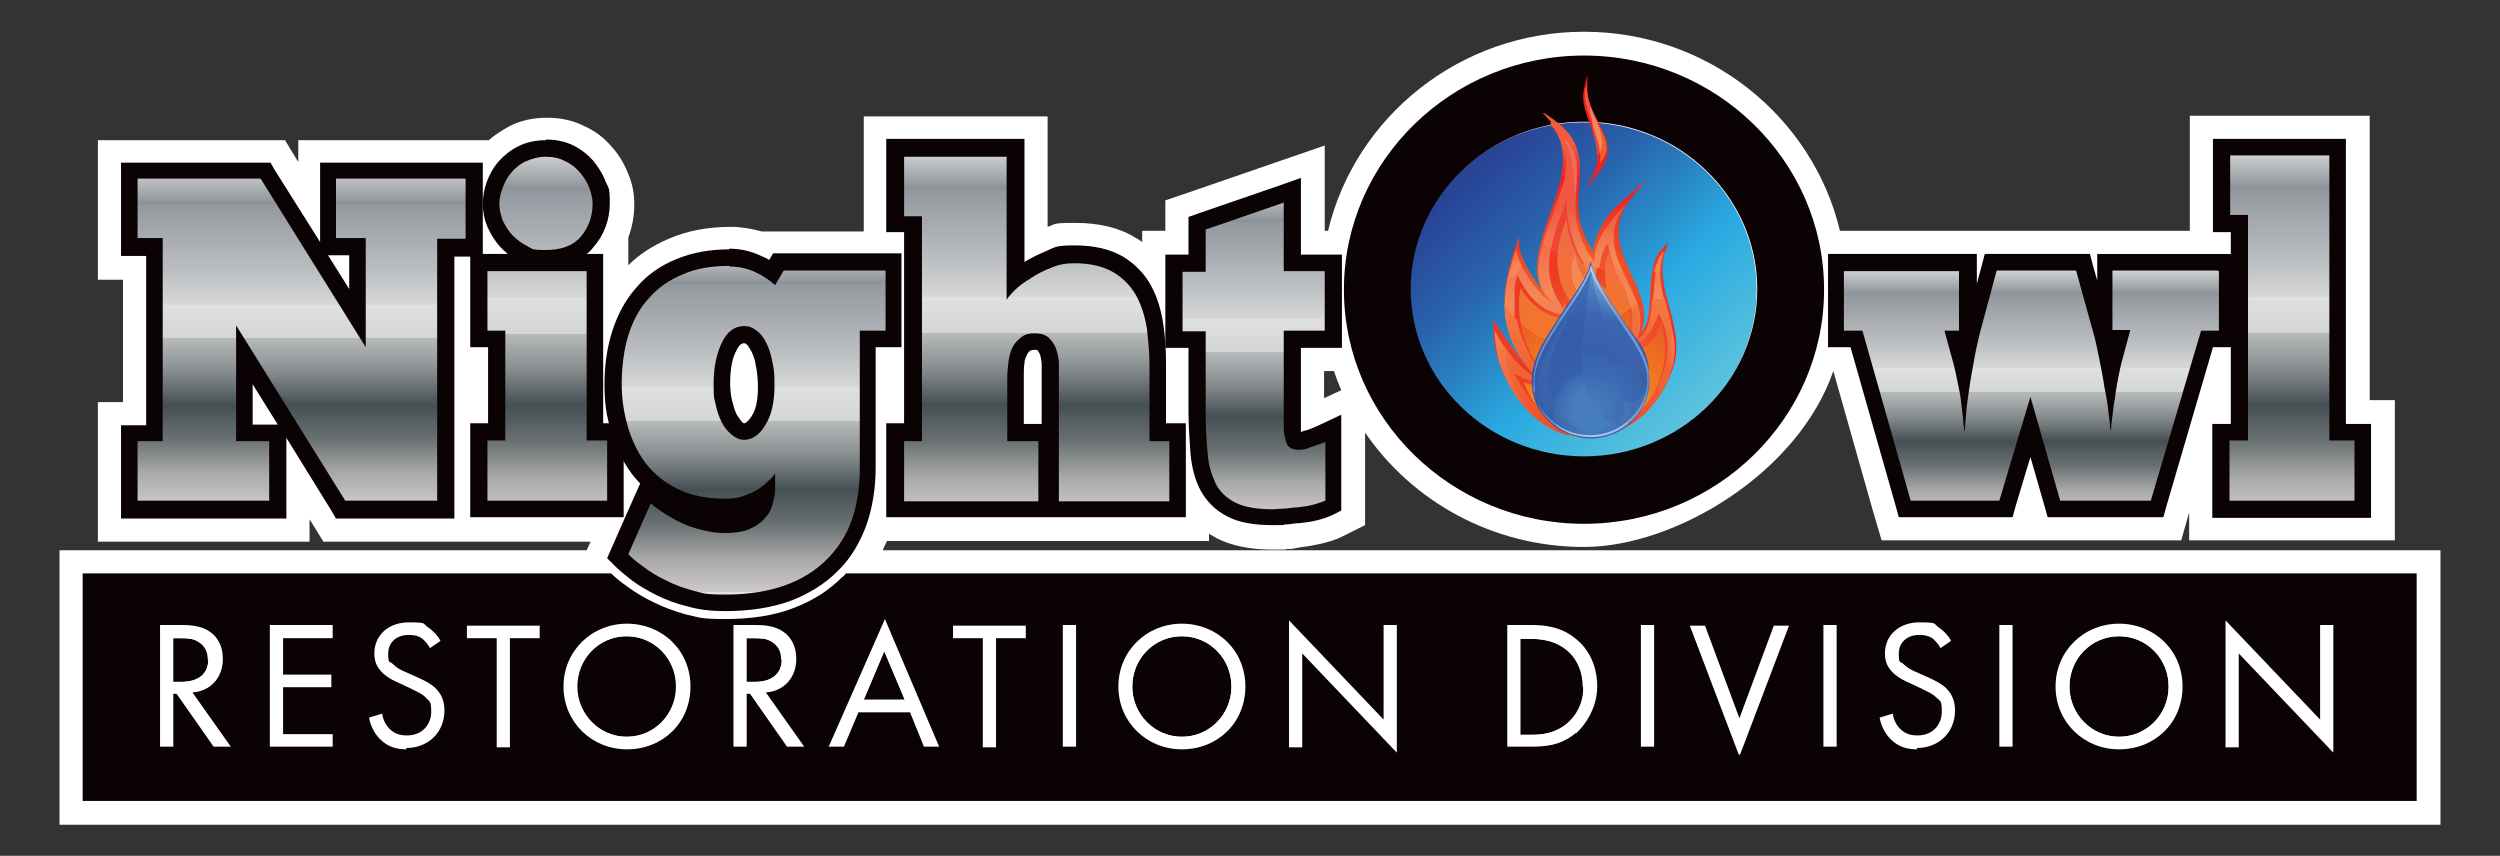 <?xml version="1.0" encoding="UTF-8"?>
<svg xmlns="http://www.w3.org/2000/svg" version="1.1" xmlns:xlink="http://www.w3.org/1999/xlink" viewBox="0 0 378 129.4">
  <rect x="0" y="0" width="378" height="129.4" fill="#333333" stroke="none"/>
  <defs>
    <style>
      .cls-1 {
        fill: url(#radial-gradient-10);
      }

      .cls-2 {
        clip-path: url(#clippath-51);
      }

      .cls-3 {
        fill: #ee4041;
      }

      .cls-4 {
        clip-path: url(#clippath-34);
      }

      .cls-5 {
        clip-path: url(#clippath-38);
      }

      .cls-6 {
        clip-path: url(#clippath-21);
      }

      .cls-7 {
        clip-path: url(#clippath-6);
      }

      .cls-8 {
        clip-path: url(#clippath-7);
      }

      .cls-9 {
        clip-path: url(#clippath-17);
      }

      .cls-10 {
        clip-path: url(#clippath-31);
      }

      .cls-11 {
        clip-path: url(#clippath-15);
      }

      .cls-12 {
        clip-path: url(#clippath-33);
      }

      .cls-13 {
        clip-path: url(#clippath-18);
      }

      .cls-14 {
        clip-path: url(#clippath-47);
      }

      .cls-15 {
        clip-path: url(#clippath-4);
      }

      .cls-16 {
        fill: url(#linear-gradient-2);
      }

      .cls-17 {
        clip-path: url(#clippath-22);
      }

      .cls-18 {
        clip-path: url(#clippath-23);
      }

      .cls-19 {
        fill: url(#radial-gradient-9);
      }

      .cls-20 {
        fill: url(#radial-gradient-28);
      }

      .cls-21 {
        fill: url(#linear-gradient-10);
      }

      .cls-22 {
        clip-path: url(#clippath-54);
      }

      .cls-23 {
        clip-path: url(#clippath-9);
      }

      .cls-24 {
        clip-path: url(#clippath-10);
      }

      .cls-25 {
        clip-path: url(#clippath-42);
      }

      .cls-26 {
        fill: url(#radial-gradient-14);
      }

      .cls-27 {
        fill: #fff;
      }

      .cls-28 {
        clip-path: url(#clippath-43);
      }

      .cls-29 {
        clip-path: url(#clippath-25);
      }

      .cls-30 {
        fill: url(#radial-gradient-16);
      }

      .cls-31 {
        clip-path: url(#clippath-27);
      }

      .cls-32 {
        fill: url(#radial-gradient-18);
      }

      .cls-33 {
        clip-path: url(#clippath-11);
      }

      .cls-34 {
        fill: none;
      }

      .cls-35 {
        fill: url(#linear-gradient-4);
      }

      .cls-36 {
        fill: #0a0203;
      }

      .cls-37 {
        fill: url(#radial-gradient-5);
      }

      .cls-38 {
        clip-path: url(#clippath-36);
      }

      .cls-39 {
        clip-path: url(#clippath-35);
      }

      .cls-40 {
        clip-path: url(#clippath-48);
      }

      .cls-41 {
        fill: url(#radial-gradient);
      }

      .cls-42 {
        fill: url(#radial-gradient-3);
      }

      .cls-43 {
        clip-path: url(#clippath-28);
      }

      .cls-44 {
        fill: url(#radial-gradient-32);
      }

      .cls-45 {
        fill: url(#radial-gradient-24);
      }

      .cls-46 {
        fill: url(#linear-gradient-3);
      }

      .cls-47 {
        clip-path: url(#clippath-1);
      }

      .cls-48 {
        fill: url(#radial-gradient-20);
      }

      .cls-49 {
        fill: url(#linear-gradient-5);
      }

      .cls-50 {
        fill: url(#radial-gradient-29);
      }

      .cls-51 {
        clip-path: url(#clippath-45);
      }

      .cls-52 {
        clip-path: url(#clippath-46);
      }

      .cls-53 {
        clip-path: url(#clippath-40);
      }

      .cls-54 {
        fill: url(#radial-gradient-11);
      }

      .cls-55 {
        clip-path: url(#clippath-5);
      }

      .cls-56 {
        clip-path: url(#clippath-20);
      }

      .cls-57 {
        fill: url(#radial-gradient-26);
      }

      .cls-58 {
        clip-path: url(#clippath-8);
      }

      .cls-59 {
        fill: url(#linear-gradient-8);
      }

      .cls-60 {
        clip-path: url(#clippath-52);
      }

      .cls-61 {
        clip-path: url(#clippath-41);
      }

      .cls-62 {
        clip-path: url(#clippath-3);
      }

      .cls-63 {
        clip-path: url(#clippath-26);
      }

      .cls-64 {
        fill: url(#radial-gradient-8);
      }

      .cls-65 {
        fill: url(#radial-gradient-2);
      }

      .cls-66 {
        fill: url(#radial-gradient-23);
      }

      .cls-67 {
        fill: #ec2024;
      }

      .cls-68 {
        clip-path: url(#clippath-12);
      }

      .cls-69 {
        clip-path: url(#clippath-50);
      }

      .cls-70 {
        fill: url(#radial-gradient-27);
      }

      .cls-71 {
        fill: url(#radial-gradient-30);
      }

      .cls-72 {
        clip-path: url(#clippath-14);
      }

      .cls-73 {
        fill: url(#radial-gradient-21);
      }

      .cls-74 {
        fill: url(#radial-gradient-4);
      }

      .cls-75 {
        fill: url(#linear-gradient-7);
      }

      .cls-76 {
        clip-path: url(#clippath-30);
      }

      .cls-77 {
        clip-path: url(#clippath-19);
      }

      .cls-78 {
        fill: url(#radial-gradient-25);
      }

      .cls-79 {
        fill: url(#linear-gradient-9);
      }

      .cls-80 {
        fill: url(#radial-gradient-22);
      }

      .cls-81 {
        fill: url(#linear-gradient-11);
      }

      .cls-82 {
        clip-path: url(#clippath-32);
      }

      .cls-83 {
        fill: url(#radial-gradient-12);
      }

      .cls-84 {
        fill: url(#radial-gradient-19);
      }

      .cls-85 {
        fill: url(#linear-gradient-6);
      }

      .cls-86 {
        clip-path: url(#clippath-55);
      }

      .cls-87 {
        fill: url(#radial-gradient-31);
      }

      .cls-88 {
        clip-path: url(#clippath-53);
      }

      .cls-89 {
        fill: url(#radial-gradient-15);
      }

      .cls-90 {
        clip-path: url(#clippath-39);
      }

      .cls-91 {
        clip-path: url(#clippath-16);
      }

      .cls-92 {
        clip-path: url(#clippath-2);
      }

      .cls-93 {
        fill: url(#radial-gradient-6);
      }

      .cls-94 {
        clip-path: url(#clippath-29);
      }

      .cls-95 {
        clip-path: url(#clippath-49);
      }

      .cls-96 {
        clip-path: url(#clippath-37);
      }

      .cls-97 {
        clip-path: url(#clippath-13);
      }

      .cls-98 {
        fill: url(#radial-gradient-7);
      }

      .cls-99 {
        fill: url(#radial-gradient-17);
      }

      .cls-100 {
        fill: url(#radial-gradient-13);
      }

      .cls-101 {
        fill: url(#linear-gradient);
      }

      .cls-102 {
        clip-path: url(#clippath-24);
      }

      .cls-103 {
        clip-path: url(#clippath);
      }

      .cls-104 {
        clip-path: url(#clippath-44);
      }
    </style>
    <clipPath id="clippath">
      <rect class="cls-34" x="9" y="4.8" width="360" height="119.8"/>
    </clipPath>
    <clipPath id="clippath-1">
      <rect class="cls-34" x="9" y="4.8" width="360" height="119.8"/>
    </clipPath>
    <clipPath id="clippath-2">
      <polygon class="cls-34" points="49.6 25.9 49.6 37.4 54.1 37.4 54.1 48.2 40.1 25.9 19.6 25.9 19.6 37.4 23.3 37.4 23.3 65.5 19.5 65.5 19.5 77 41.9 77 41.9 65.5 37 65.5 37 53.7 51.5 77 67.4 77 67.4 37.4 71.7 37.4 71.7 25.9 49.6 25.9"/>
    </clipPath>
    <linearGradient id="linear-gradient" x1="-.2" y1="129.5" x2=".5" y2="129.5" gradientTransform="translate(9426.6 62) rotate(-90) scale(72.4 -72.4)" gradientUnits="userSpaceOnUse">
      <stop offset="0" stop-color="#e5e2df"/>
      <stop offset="0" stop-color="#ddd9d6"/>
      <stop offset="0" stop-color="#cecbc9"/>
      <stop offset=".1" stop-color="#a7a8a7"/>
      <stop offset=".2" stop-color="#697072"/>
      <stop offset=".3" stop-color="#455053"/>
      <stop offset=".4" stop-color="#878d8f"/>
      <stop offset=".5" stop-color="#b7babb"/>
      <stop offset=".5" stop-color="#d4d5d6"/>
      <stop offset=".6" stop-color="#e0e0e1"/>
      <stop offset=".6" stop-color="#d6d7d8"/>
      <stop offset=".7" stop-color="#bcbfc2"/>
      <stop offset=".9" stop-color="#92989e"/>
      <stop offset=".9" stop-color="#8a9197"/>
      <stop offset="1" stop-color="#d0d2d3"/>
      <stop offset="1" stop-color="#a6a8ab"/>
    </linearGradient>
    <clipPath id="clippath-3">
      <rect class="cls-34" x="9" y="4.8" width="360" height="119.8"/>
    </clipPath>
    <clipPath id="clippath-4">
      <path class="cls-34" d="M72.4,39.7v11.6h2.7v14.1h-2.7v11.6h20.7v-11.6h-3.1v-25.6h-17.6ZM78.9,23.3c-1,.5-1.9,1.2-2.6,2-.7.8-1.2,1.7-1.6,2.7-.4,1-.5,1.9-.5,2.9s.2,2,.6,3c.4,1,1,1.9,1.7,2.6.7.8,1.6,1.4,2.6,1.9,1,.5,2.2.8,3.4.8,2.7,0,4.8-.8,6.3-2.5,1.4-1.6,2.1-3.6,2.1-5.8s-.2-1.9-.6-2.9c-.4-1-.9-1.9-1.6-2.7-.7-.8-1.6-1.5-2.6-2-1.1-.5-2.3-.8-3.6-.8s-2.5.3-3.6.8"/>
    </clipPath>
    <linearGradient id="linear-gradient-2" x1="-.2" y1="129.7" x2=".5" y2="129.7" gradientTransform="translate(10103.7 62) rotate(-90) scale(77.3 -77.3)" xlink:href="#linear-gradient"/>
    <clipPath id="clippath-5">
      <rect class="cls-34" x="9" y="4.8" width="360" height="119.8"/>
    </clipPath>
    <clipPath id="clippath-6">
      <path class="cls-34" d="M135.3,22.3v11.6h2.7v31.4h-2.7v11.6h22.9v-11.6h-4.7v-8.5c0-.7,0-1.4.2-2.1,0-.6.3-1.2.5-1.7.2-.4.5-.8.9-1.1.3-.2.7-.3,1.3-.3s1.1.1,1.4.4c.4.3.6.7.8,1.2.2.5.3,1.1.3,1.7,0,.7,0,1.4,0,1.9v20.2h19.2v-11.6h-3v-10.3c0-1.8-.1-3.7-.4-5.6-.3-2-.8-3.8-1.7-5.4-.9-1.7-2.2-3-3.9-4-1.7-1-3.9-1.5-6.7-1.5s-2.7.3-3.9.8c-1.2.5-2.3,1.1-3.3,1.8-.6.4-1.1.8-1.6,1.2v-19.9h-18.2Z"/>
    </clipPath>
    <linearGradient id="linear-gradient-3" x1="-.2" y1="130.1" x2=".5" y2="130.1" gradientTransform="translate(10233.9 62) rotate(-90) scale(77.5 -77.5)" xlink:href="#linear-gradient"/>
    <clipPath id="clippath-7">
      <rect class="cls-34" x="9" y="4.8" width="360" height="119.8"/>
    </clipPath>
    <clipPath id="clippath-8">
      <path class="cls-34" d="M180.9,33.7v6h-3.5v11.6h3.5v11.1c0,2.2.2,4.3.3,6.1.2,2,.6,3.7,1.4,5.1.8,1.5,2,2.7,3.6,3.5,1.6.8,3.6,1.2,6.2,1.2s1,0,1.7-.1c.7,0,1.4-.2,2.2-.2.8,0,1.6-.2,2.4-.4.8-.2,1.5-.4,2.1-.7l.7-.3v-11.7l-1.8.8c-.6.3-1.2.5-2,.7-1,.3-1.4.3-1.5.3-.5,0-.5-.1-.6-.2-.2-.6-.3-1.3-.3-2.1s0-.7,0-1c0-.4,0-.7,0-1.1v-11.1h6.2v-11.6h-6.2v-11l-14.5,5Z"/>
    </clipPath>
    <linearGradient id="linear-gradient-4" x1="-.2" y1="130.4" x2=".5" y2="130.4" gradientTransform="translate(9341.7 63.7) rotate(-90) scale(70.2 -70.2)" xlink:href="#linear-gradient"/>
    <clipPath id="clippath-9">
      <rect class="cls-34" x="9" y="4.8" width="360" height="119.8"/>
    </clipPath>
    <clipPath id="clippath-10">
      <path class="cls-34" d="M318.4,39.7v11.6h2.3l-.7,2.5c-.2.9-.5,1.8-.7,2.8-.2-.8-.3-1.7-.5-2.5-.3-1.6-.7-3-1.1-4.4l-2.7-10h-13.9l-2.3,8.7c-.5,1.8-.9,3.5-1.2,5.2-.2.8-.3,1.6-.4,2.4,0-.4-.2-.8-.3-1.2l-1-3.5h1.8v-11.6h-20v11.6h3.1l7.3,25.7h15.3l3.7-12.4,3.5,12.4h15.6l7.6-25.7h3v-11.6h-18.4Z"/>
    </clipPath>
    <linearGradient id="linear-gradient-5" x1="-.3" y1="131.6" x2=".4" y2="131.6" gradientTransform="translate(7261.1 62) rotate(-90) scale(52.8 -52.8)" xlink:href="#linear-gradient"/>
    <clipPath id="clippath-11">
      <rect class="cls-34" x="9" y="4.8" width="360" height="119.8"/>
    </clipPath>
    <clipPath id="clippath-12">
      <polygon class="cls-34" points="335.9 22.3 335.9 33.8 338.6 33.8 338.6 65.3 335.8 65.3 335.8 77 357.3 77 357.3 65.3 353.5 65.3 353.5 22.3 335.9 22.3"/>
    </clipPath>
    <linearGradient id="linear-gradient-6" x1="-.2" y1="131.1" x2=".5" y2="131.1" gradientTransform="translate(10503 62) rotate(-90) scale(77.5 -77.5)" xlink:href="#linear-gradient"/>
    <clipPath id="clippath-13">
      <rect class="cls-34" x="9" y="4.8" width="360" height="119.8"/>
    </clipPath>
    <clipPath id="clippath-14">
      <path class="cls-34" d="M111.2,65.1c-.5-.4-.9-1-1.3-1.7-.4-.7-.7-1.5-.9-2.5-.2-.9-.3-1.9-.3-2.9,0-2.5.4-4.5,1.2-5.9.7-1.3,1.5-1.9,2.5-1.9s.9.2,1.3.5c.5.4.9.9,1.2,1.6.4.8.7,1.7.9,2.7.2,1.1.3,2.2.3,3.4,0,2.3-.4,4.1-1.2,5.4-.8,1.2-1.5,1.7-2.4,1.7s-.9-.2-1.3-.5M102.9,40.7c-2.2.9-4,2.2-5.4,3.9-1.4,1.6-2.5,3.7-3.3,6-.7,2.3-1.1,4.8-1.1,7.6s.3,4.5.9,6.6c.6,2.2,1.6,4.2,2.9,5.9,1.3,1.7,3,3.1,5.1,4.2,2.1,1.1,4.6,1.6,7.6,1.6s2.2-.2,3.1-.5c.9-.3,1.7-.7,2.4-1.1.4-.3.8-.5,1.1-.8,0,.6-.1,1.3-.3,2-.2.6-.5,1.2-1,1.7-.5.5-1.2,1-2,1.3-.8.4-1.9.5-3.3.5s-2.3-.2-3.4-.5c-1.1-.3-2.2-.7-3.1-1.2-1-.5-1.8-.9-2.5-1.4-.7-.5-1.2-.8-1.6-1.2-.2-.2-.4-.3-.6-.3s-.1,0-.2,0c-.3,0-.5.3-.7.5l-3.4,7.7c-.2.4,0,.8.2,1,.6.6,1.5,1.3,2.4,2,1,.7,2.2,1.4,3.5,2.1,1.3.6,2.8,1.2,4.4,1.6,1.6.4,3.4.7,5.2.7,3.5,0,6.6-.5,9.2-1.4,2.6-1,4.9-2.4,6.7-4.1,1.8-1.8,3.1-3.9,4-6.4.9-2.4,1.3-5.2,1.3-8.1v-19.9h3c.5,0,.9-.4.9-.9v-9.1c0-.5-.4-.9-.9-.9h-15.4c-.3,0-.6.2-.8.5l-.7,1.2c-.6-.5-1.3-.9-2.2-1.3-1.4-.7-2.9-1-4.4-1-2.8,0-5.3.5-7.4,1.4"/>
    </clipPath>
    <linearGradient id="linear-gradient-7" x1="-.1" y1="129.9" x2=".6" y2="129.9" gradientTransform="translate(9602.8 81.7) rotate(-90) scale(73 -73)" xlink:href="#linear-gradient"/>
    <clipPath id="clippath-15">
      <rect class="cls-34" x="9" y="4.8" width="360" height="119.8"/>
    </clipPath>
    <clipPath id="clippath-16">
      <path class="cls-34" d="M111.5,64.8c-.4-.4-.8-.9-1.2-1.6-.4-.7-.6-1.5-.8-2.4-.2-.9-.3-1.9-.3-2.9,0-2.4.4-4.3,1.1-5.7.8-1.5,1.7-1.7,2.2-1.7s.8.1,1.1.4c.4.3.8.9,1.1,1.5.4.7.6,1.6.8,2.6.2,1,.3,2.2.3,3.4,0,2.2-.4,4-1.2,5.2-1,1.6-1.9,1.6-2.1,1.6-.4,0-.8-.1-1.1-.4M102.8,40.4c-2.2.9-4.1,2.3-5.5,3.9-1.5,1.7-2.6,3.7-3.3,6.1-.7,2.3-1.1,4.9-1.1,7.7s.3,4.6.9,6.7c.6,2.2,1.6,4.2,2.9,6,1.3,1.8,3.1,3.2,5.2,4.3,2.1,1.1,4.7,1.6,7.7,1.6s2.3-.2,3.2-.5c.9-.3,1.8-.7,2.5-1.1.2-.1.4-.2.6-.4,0,.4-.1.8-.3,1.1-.2.6-.5,1.1-.9,1.6-.5.5-1.1.9-1.9,1.3-.8.3-1.8.5-3.1.5s-2.3-.1-3.3-.4c-1.1-.3-2.1-.7-3.1-1.1-.9-.5-1.8-.9-2.5-1.4-.7-.4-1.2-.8-1.5-1.1l-1.3-1.2-4.5,10.2.6.6c.7.6,1.5,1.3,2.5,2.1,1,.7,2.2,1.4,3.5,2.1,1.3.7,2.8,1.2,4.4,1.6,1.6.4,3.4.7,5.3.7,3.5,0,6.7-.5,9.3-1.5,2.7-1,5-2.4,6.8-4.2,1.8-1.8,3.2-4,4.1-6.5.9-2.5,1.3-5.2,1.3-8.2v-19.5h3.9v-11.6h-17.4l-.9,1.5c-.6-.4-1.2-.8-2-1.1-1.4-.7-3-1-4.6-1-2.8,0-5.4.5-7.6,1.4"/>
    </clipPath>
    <linearGradient id="linear-gradient-8" x1="-.1" y1="129.9" x2=".6" y2="129.9" gradientTransform="translate(9727.3 82.2) rotate(-90) scale(74 -74)" xlink:href="#linear-gradient"/>
    <clipPath id="clippath-17">
      <rect class="cls-34" x="9" y="4.8" width="360" height="119.8"/>
    </clipPath>
    <clipPath id="clippath-18">
      <path class="cls-34" d="M213.2,43.8c0,14,11.7,25.3,26.2,25.3s26.2-11.3,26.2-25.3-11.7-25.3-26.2-25.3-26.2,11.3-26.2,25.3"/>
    </clipPath>
    <linearGradient id="linear-gradient-9" x1="-.4" y1="128.3" x2=".4" y2="128.3" gradientTransform="translate(-9670 44.9) rotate(90) scale(77.2 -77.2)" gradientUnits="userSpaceOnUse">
      <stop offset="0" stop-color="#293b8f"/>
      <stop offset=".1" stop-color="#294597"/>
      <stop offset=".3" stop-color="#2963ac"/>
      <stop offset=".5" stop-color="#2992cf"/>
      <stop offset=".6" stop-color="#29aae1"/>
      <stop offset="1" stop-color="#6fcbdc"/>
    </linearGradient>
    <clipPath id="clippath-19">
      <rect class="cls-34" x="9" y="4.8" width="360" height="119.8"/>
    </clipPath>
    <clipPath id="clippath-20">
      <path class="cls-34" d="M234.4,18.8c3.4,3.7,1.6,8.8-.1,13.7-1.4,4-2.8,8.2-1.2,11.3-1.6-2-3.3-5.1-3.4-6.6v-1.3c-.1,0-.5,1.2-.5,1.2-1.2,3.6-1.8,6.5-1.7,8.9,0,2.5.7,5.9,3.3,9.2-1-.9-3.3-4.3-3.8-5l-1.2-1.9v.9c0,1.8.2,3.4.7,5.1,1.7,5.2,6.2,11.3,13,11.5-.3-.5-.4-1.4-.2-2,.4-1,1.7-1.3,2.4-1,.8.3,1.5,1.2,1.1,2.2,0,0,0,.2,0,.3,4.9-1,8.4-4.4,10.2-9.8,1-3.1.2-6.1-.6-9.1-.8-3-1.6-5.8-.5-8.7l.4-1.1-.8.8c-1.7,1.6-1.9,4.4-2,7.1-.1,2.4-.2,4.6-1.4,5.8,1.2-2.9,0-5.8-1.4-8.7-1.7-3.7-3.4-7.6,0-11.7l2.2-2.7-2.6,2.3c-.7.6-1.5,1.3-2.2,2-1.4,1.3-3.1,4.3-3.2,6.5-1.9-2.9-2.5-5.4-2.2-8.9.5-4.9.4-8.1-3.9-11.1l-1.9-1.3,1.6,1.7Z"/>
    </clipPath>
    <radialGradient id="radial-gradient" cx="-2.4" cy="128.6" fx="-2.4" fy="128.6" r=".7" gradientTransform="translate(326.6 4777.4) scale(36.8 -36.8)" gradientUnits="userSpaceOnUse">
      <stop offset="0" stop-color="#f37825"/>
      <stop offset=".7" stop-color="#eb2027"/>
      <stop offset=".9" stop-color="#f05c3a"/>
      <stop offset="1" stop-color="#f05c3a"/>
    </radialGradient>
    <clipPath id="clippath-21">
      <path class="cls-34" d="M235,45.8c-2.1-.5-5.6-5.9-5.8-8-1,2.9-1.7,5.5-1.7,8.4,0,2.8,1,7.1,5,11-3.6-1.6-5.9-6.2-6.5-7.2,0,1.6.4,3.8.6,4.6,1.9,5.8,6.5,11.4,12.8,11.5-.3-.5-.4-1.2-.1-1.8.4-1,1.5-1.5,2.4-1.1.9.4,1.3,1.5.9,2.4,0,0,0,.1,0,.2,5-1.1,8.5-5,10.2-10.1,2-6.1-3.6-11.5-1.1-17.7-3,3.4-.2,11.8-4.4,13.6,3.7-6.9-7.8-12.9-1.3-20.8-3.2,2.8-5.2,6.8-4.8,9-2.2-3.1-3.3-6.2-2.9-10.3.4-4.8.5-7.2-3.3-10.3,6.7,8-7.9,20.6,0,26.7"/>
    </clipPath>
    <radialGradient id="radial-gradient-2" cx="-1.5" cy="129.1" fx="-1.5" fy="129.1" r=".7" gradientTransform="translate(328.6 7624.3) scale(58.5 -58.5)" gradientUnits="userSpaceOnUse">
      <stop offset="0" stop-color="#f5853c"/>
      <stop offset="0" stop-color="#f5853c"/>
      <stop offset="0" stop-color="#f37938"/>
      <stop offset="0" stop-color="#f0582c"/>
      <stop offset="0" stop-color="#ee4325"/>
      <stop offset="0" stop-color="#ee3c23"/>
      <stop offset=".2" stop-color="#ef4a23"/>
      <stop offset=".7" stop-color="#f58958"/>
      <stop offset="1" stop-color="#f05841"/>
    </radialGradient>
    <clipPath id="clippath-22">
      <path class="cls-34" d="M238.2,29.5s0,0,0,0c.3-3.5.5-5.8-1.1-8-.2-.2-.5-.3-.8-.4,1.5,1.5,1.6,5.2,1.9,8.5"/>
    </clipPath>
    <radialGradient id="radial-gradient-3" cx="-1.5" cy="129.1" fx="-1.5" fy="129.1" r=".7" gradientTransform="translate(328.6 7624.3) scale(58.5 -58.5)" gradientUnits="userSpaceOnUse">
      <stop offset="0" stop-color="#f69455"/>
      <stop offset="0" stop-color="#f69455"/>
      <stop offset="0" stop-color="#f4894e"/>
      <stop offset="0" stop-color="#f16738"/>
      <stop offset="0" stop-color="#ef522b"/>
      <stop offset="0" stop-color="#ef4b27"/>
      <stop offset=".2" stop-color="#f05925"/>
      <stop offset=".7" stop-color="#f79b71"/>
      <stop offset="1" stop-color="#f16b59"/>
    </radialGradient>
    <clipPath id="clippath-23">
      <path class="cls-34" d="M236.4,31.5c-.2.5-.4,1.1-.6,1.6h0c-1.9,5.6-2.8,9.4,1.3,14.5,0,0-.1,0-.2,0-1.3,0-4.7-.5-7.1-5.3l-.4-.7-.2.8c-.3,1.4-.4,2.6-.4,3.8,0,2.7,1.9,8.2,5.2,11.6-.2,0-.5,0-.9,0-.8,0-2.1-.1-3.5-.9l-.8-.4.4.8c1.1,1.9,4.9,7.9,9.9,8.6h0c0,0-.3-.4-.3-.4-.2-.4-.3-1,0-1.5.3-.6,1.3-1.2,1.9-1.2s.6,0,.7.1c.8.3,1.4,1.2,1.1,2.1,0,0,0,0,0,0l-.3.6h.4c4.8-1.4,12.4-10.2,8-18.2-1.8,5.2-4.8,5.1-4.8,5.1.7-1.3,1.8-5-1-10-.8-1.4-1.5-3.2-1.9-5.2v-.6c-.1,0-.5.5-.5.5-.9,1.2-1.1,3.9-1.1,5.1-3-2.3-4.7-7.6-4.8-10.8v-1.6s-.5,1.5-.5,1.5Z"/>
    </clipPath>
    <radialGradient id="radial-gradient-4" cx="-3.2" cy="128.4" fx="-3.2" fy="128.4" r=".7" gradientTransform="translate(328.3 3519.6) scale(27 -27)" gradientUnits="userSpaceOnUse">
      <stop offset="0" stop-color="#f5853c"/>
      <stop offset="0" stop-color="#f5853c"/>
      <stop offset="0" stop-color="#f37938"/>
      <stop offset=".3" stop-color="#f0582c"/>
      <stop offset=".6" stop-color="#ee4325"/>
      <stop offset=".7" stop-color="#ee3c23"/>
      <stop offset="1" stop-color="#ee3c23"/>
    </radialGradient>
    <clipPath id="clippath-24">
      <path class="cls-34" d="M250.2,41.2c.2,0,.5,0,.7,0,0-1.1.2-2.2.6-3.3-.7.9-1.1,2-1.4,3.3M228,42.2c.8-.4,1.5-1,2.1-2-.5-.9-.8-1.7-.8-2.3-.5,1.5-.9,2.9-1.2,4.3M233.3,36.6c3.2,2.9,7.8,4.1,12.1,4.5-.9-2-1.7-4-1.4-6.1-.4-.1-.9-.3-1.3-.4-1.2,1.9-1.8,3.9-1.6,5.1-1.9-2.7-3-5.4-3-8.7-.7-.8-1.3-1.8-1.9-2.9-.7,2.8-2.1,5.8-2.9,8.5"/>
    </clipPath>
    <radialGradient id="radial-gradient-5" cx="-1.5" cy="129.1" fx="-1.5" fy="129.1" r=".7" gradientTransform="translate(328.6 7624.3) scale(58.5 -58.5)" gradientUnits="userSpaceOnUse">
      <stop offset="0" stop-color="#f5853c"/>
      <stop offset="0" stop-color="#f5853c"/>
      <stop offset="0" stop-color="#f37938"/>
      <stop offset="0" stop-color="#f0582c"/>
      <stop offset="0" stop-color="#ee4325"/>
      <stop offset="0" stop-color="#ee3c23"/>
      <stop offset=".2" stop-color="#ef4a23"/>
      <stop offset=".8" stop-color="#f58958"/>
      <stop offset="1" stop-color="#f05841"/>
    </radialGradient>
    <clipPath id="clippath-25">
      <path class="cls-34" d="M242.8,37.3c-.6.8-.8,2.1-1,3.3.8.2,1.7.3,2.5.4-.5-1.1-.8-2.3-1.1-3.6v-.6c-.1,0-.5.5-.5.5ZM236.4,31.5c-.2.5-.4,1.1-.6,1.6h0c-.6,1.6-1,3.1-1.3,4.5,1.5,1.1,3.3,1.9,5.1,2.4-1.7-2.6-2.6-6.1-2.7-8.4v-1.6s-.5,1.5-.5,1.5Z"/>
    </clipPath>
    <radialGradient id="radial-gradient-6" cx="-3.2" cy="128.4" fx="-3.2" fy="128.4" r=".7" gradientTransform="translate(328.3 3519.6) scale(27 -27)" gradientUnits="userSpaceOnUse">
      <stop offset="0" stop-color="#f37b20"/>
      <stop offset="1" stop-color="#ee4233"/>
    </radialGradient>
    <clipPath id="clippath-26">
      <path class="cls-34" d="M239.1,48.2s-5.4,1.4-9.2-4.6c-1,5,1.3,10.9,4.9,14.4,0,0-1.3.9-4.3-.2,1,3.1,4.8,7.7,9,8.2-.3-.5-.3-1.1,0-1.7.4-1,1.5-1.5,2.4-1.1.9.4,1.3,1.5.9,2.4,0,0,0,0,0,.1,4.2-1.2,11.2-7.8,8.4-16.9-1,5.2-6.6,4.6-6.6,4.6,0,0,3.9-4.9.6-10.7-.9-1.5-1.6-2.6-1.9-4.5-1.1,1.5-.4,5.5-.4,5.5-3.5-2.2-6-7.4-6-10.6-.7,1.8-3.9,8.8,2.6,15"/>
    </clipPath>
    <radialGradient id="radial-gradient-7" cx="-2.2" cy="128.9" fx="-2.2" fy="128.9" r=".7" gradientTransform="translate(328.6 5233.7) scale(40.1 -40.1)" gradientUnits="userSpaceOnUse">
      <stop offset="0" stop-color="#ffd126"/>
      <stop offset=".4" stop-color="#f37b20"/>
      <stop offset="1" stop-color="#f26c41"/>
    </radialGradient>
    <clipPath id="clippath-27">
      <path class="cls-34" d="M249.8,45.3c-.2,2.7-.5,5.3-2.6,6.2,1-1.9.9-3.7.3-5.5-1.8.9-2.6,2.6-5.9,4.5-5.1,2.9-9.8,1.7-14.1-4.4,0,0,0,0,0,.1,0,2.8,1,7.1,5,11-2.3-1-4-3.2-5.1-5,.5,4.3,2,7.7,4,10.1,2.2,2.2,4.9,3.6,8.1,3.7-.3-.5-.4-1.2-.1-1.8.4-1,1.5-1.5,2.4-1.1.9.4,1.3,1.5.9,2.4,0,0,0,.1,0,.2,4.7-1,8-4.4,9.8-9,.4-2.4.3-5.2.1-8.3-.3-1.1-.6-2.2-.9-3.3-.6,0-1.2,0-1.7.1"/>
    </clipPath>
    <radialGradient id="radial-gradient-8" cx="-1.5" cy="129.1" fx="-1.5" fy="129.1" r=".7" gradientTransform="translate(328.6 7624.3) scale(58.5 -58.5)" gradientUnits="userSpaceOnUse">
      <stop offset="0" stop-color="#f5853c"/>
      <stop offset="0" stop-color="#f5853c"/>
      <stop offset="0" stop-color="#f37938"/>
      <stop offset="0" stop-color="#f0582c"/>
      <stop offset="0" stop-color="#ee4325"/>
      <stop offset="0" stop-color="#ee3c23"/>
      <stop offset=".2" stop-color="#ef4a23"/>
      <stop offset=".7" stop-color="#f37a42"/>
      <stop offset="1" stop-color="#f05841"/>
    </radialGradient>
    <clipPath id="clippath-28">
      <path class="cls-34" d="M241.7,50.5c-4.4,2.5-8.6,1.9-12.4-2.3.6,2.9,2.3,6.9,4.9,9.6-.2,0-.5,0-.9,0-.8,0-2.1-.1-3.5-.9l-.8-.4.4.8c1.1,1.9,4.9,7.9,9.9,8.6h0c0,0-.3-.4-.3-.4-.2-.4-.3-1,0-1.5.3-.6,1.3-1.2,1.9-1.2s.6,0,.7.1c.8.3,1.4,1.2,1.1,2.1,0,0,0,0,0,0l-.3.6h.4c4.8-1.4,12.4-10.2,8-18.2-1.8,5.2-4.8,5.1-4.8,5.1.5-.9,1.2-3.1.6-6-1.3,1-2.3,2.4-5,3.9"/>
    </clipPath>
    <radialGradient id="radial-gradient-9" cy="128.4" fy="128.4" r=".7" xlink:href="#radial-gradient-4"/>
    <clipPath id="clippath-29">
      <path class="cls-34" d="M241.7,50.5c-4.2,2.4-8.1,2-11.8-1.6.7,3.5,2.5,6.9,4.8,9.1,0,0-1.3.9-4.3-.2,1,3.1,4.8,7.7,9,8.2-.3-.5-.3-1.1,0-1.7.4-1,1.5-1.5,2.4-1.1.9.4,1.3,1.5.9,2.4,0,0,0,0,0,.1,4.2-1.2,11.2-7.8,8.4-16.9-1,5.2-6.6,4.6-6.6,4.6,0,0,2.2-2.7,1.9-6.5-1.1.9-2.1,2.2-4.6,3.5"/>
    </clipPath>
    <radialGradient id="radial-gradient-10" cx="-2.2" cy="128.9" fx="-2.2" fy="128.9" r=".7" gradientTransform="translate(328.6 5233.7) scale(40.1 -40.1)" gradientUnits="userSpaceOnUse">
      <stop offset="0" stop-color="#ffd126"/>
      <stop offset=".4" stop-color="#f37b20"/>
      <stop offset="1" stop-color="#dd3c26"/>
    </radialGradient>
    <clipPath id="clippath-30">
      <path class="cls-34" d="M243,54.4c-.1.9-1.2,1.3-1.8,1.8-.9.7-1.9,2.1-1.3,3-1.4-1.6-.6-3.4.8-5,0,0-4.8,2.4-3.8,5.6.1.5.4.9.8,1.4-1.8-.3-2.3-1.8-1.8-3.4-.2.5-.6,1.7-.8,2.2-.8,2.6,1.7,4.8,4.2,6-.2-.5-.2-1,0-1.6.4-1,1.5-1.5,2.4-1.1.9.4,1.3,1.5.9,2.4,0,0,0,0,0,0,1.3-.6,2.3-1.9,2.8-2.9,1.2-2.1-.3-4.2-1.7-5.9.9,2-1.1,2.5-1.4,1.1-.2-.8,0-1.5.4-2.3.4-.7.4-1.2.3-1.9,0,.2,0,.4,0,.6"/>
    </clipPath>
    <radialGradient id="radial-gradient-11" cx="-5.2" cy="128.2" fx="-5.2" fy="128.2" r=".7" gradientTransform="translate(328.4 2206.3) scale(16.7 -16.7)" gradientUnits="userSpaceOnUse">
      <stop offset="0" stop-color="#fde509"/>
      <stop offset=".2" stop-color="#fde509"/>
      <stop offset=".4" stop-color="#ffd126"/>
      <stop offset="1" stop-color="#faaf43"/>
    </radialGradient>
    <clipPath id="clippath-31">
      <path class="cls-34" d="M239.9,46.1c2,2.7,2,5.2.2,7.9.8-1.6.4-3.3-.9-4.5-.9-.8-2.4-1.5-2.6-2.9,0-.3,0-.7,0-1-.2,1.3-.2,2,.5,3.2.6,1.2.9,2.4.7,3.8-.3,2.3-2.3,5.6-.1,7.5-2.8-2.4-2.9-6-1.8-9.3-1.7,3.1-3.7,6.5-2,10,.9,1.9,2.7,3.8,5.3,4.2,0-.2,0-.5.2-.7.4-1,1.5-1.5,2.4-1.1.5.2.8.6.9,1,2.3-2.5,5.4-4.3,4.3-8.3-.2-.8-.5-1.6-.8-2.4.7,2.6-.9,4.5-2.8,6-.3.2-.6.5-.9.8.5-.5,1-1.1,1.3-1.5,1.9-2.4,2.6-4.6,1.8-7.5-.8-2.7-1.9-4.6-3.8-6.7-1.8-1.9-3.5-3.5-3.5-6.3-1.7,2.8,0,5.8,1.7,8.1"/>
    </clipPath>
    <radialGradient id="radial-gradient-12" cx="-1.5" cy="129.1" fx="-1.5" fy="129.1" r=".7" gradientTransform="translate(328.6 7624.3) scale(58.5 -58.5)" gradientUnits="userSpaceOnUse">
      <stop offset="0" stop-color="#f79b5e"/>
      <stop offset="0" stop-color="#f79b5e"/>
      <stop offset="0" stop-color="#f69258"/>
      <stop offset="0" stop-color="#f27041"/>
      <stop offset="0" stop-color="#ef5b33"/>
      <stop offset="0" stop-color="#ef542e"/>
      <stop offset=".2" stop-color="#f1622c"/>
      <stop offset=".7" stop-color="#f7a37c"/>
      <stop offset="1" stop-color="#f27663"/>
    </radialGradient>
    <clipPath id="clippath-32">
      <path class="cls-34" d="M236.6,46.9c0,.1.2.3.3.4,0-.2-.1-.4-.2-.6,0-.3,0-.7,0-1,0,.5-.1.9-.1,1.2M239.9,46.1c2,2.7,2,5.2.2,7.9.8-1.6.4-3.3-.9-4.5-.7-.6-1.7-1.1-2.2-1.9,0,0,0,0,0,0,0,0-.2,0-.3,0,0,.4.2.8.5,1.3.6,1.2.9,2.4.7,3.8-.3,2.3-2.3,5.6-.1,7.5-2.8-2.4-2.9-6-1.8-9.3-1.1,1.9-2.2,3.9-2.5,6,.3.3.6.7.9,1-.2,0-.5,0-.9,0s0,0,0,0c0,1,.2,2,.7,3,.9,1.9,2.6,3.7,5.1,4.1,0-.3,0-.6.1-.9.3-.6,1.3-1.2,1.9-1.2s.6,0,.7.1c.4.2.8.5,1,1,2.3-2.4,5.2-4.2,4.1-8.2-.2-.8-.5-1.6-.8-2.4.7,2.6-.9,4.5-2.8,6-.3.2-.6.5-.9.8.5-.5,1-1.1,1.3-1.5,1.9-2.4,2.6-4.6,1.8-7.5-.8-2.7-1.9-4.6-3.8-6.7-1.8-1.9-3.5-3.5-3.5-6.3-1.7,2.8,0,5.8,1.7,8.1"/>
    </clipPath>
    <radialGradient id="radial-gradient-13" cx="-3.2" cy="128.4" fx="-3.2" fy="128.4" r=".7" gradientTransform="translate(328.3 3519.6) scale(27 -27)" gradientUnits="userSpaceOnUse">
      <stop offset="0" stop-color="#f79b5e"/>
      <stop offset="0" stop-color="#f79b5e"/>
      <stop offset="0" stop-color="#f69258"/>
      <stop offset=".3" stop-color="#f27041"/>
      <stop offset=".5" stop-color="#ef5b33"/>
      <stop offset=".7" stop-color="#ef542e"/>
      <stop offset="1" stop-color="#ef542e"/>
    </radialGradient>
    <clipPath id="clippath-33">
      <path class="cls-34" d="M237.6,39.3c.2.1.5.2.7.3-.1-.5-.2-1-.2-1.5-.3.4-.4.8-.5,1.3"/>
    </clipPath>
    <radialGradient id="radial-gradient-14" cx="-1.5" cy="129.1" fx="-1.5" fy="129.1" r=".7" gradientTransform="translate(328.6 7624.3) scale(58.5 -58.5)" gradientUnits="userSpaceOnUse">
      <stop offset="0" stop-color="#f79b5e"/>
      <stop offset="0" stop-color="#f79b5e"/>
      <stop offset="0" stop-color="#f69258"/>
      <stop offset="0" stop-color="#f27041"/>
      <stop offset="0" stop-color="#ef5b33"/>
      <stop offset="0" stop-color="#ef542e"/>
      <stop offset=".2" stop-color="#f1622c"/>
      <stop offset=".8" stop-color="#f7a37c"/>
      <stop offset="1" stop-color="#f27663"/>
    </radialGradient>
    <clipPath id="clippath-34">
      <path class="cls-34" d="M237.6,39.3c.2.1.5.2.7.3-.1-.5-.2-1-.2-1.5-.3.4-.4.8-.5,1.3"/>
    </clipPath>
    <radialGradient id="radial-gradient-15" cx="-3.2" cy="128.4" fx="-3.2" fy="128.4" r=".7" gradientTransform="translate(328.3 3519.6) scale(27 -27)" gradientUnits="userSpaceOnUse">
      <stop offset="0" stop-color="#f68c2b"/>
      <stop offset="1" stop-color="#f06056"/>
    </radialGradient>
    <clipPath id="clippath-35">
      <path class="cls-34" d="M239.9,46.1c2,2.7,2,5.2.2,7.9.8-1.6.4-3.3-.9-4.5-.5-.4-1.1-.8-1.6-1.2-.3,0-.5,0-.8,0,0,.2.2.4.3.6.6,1.2.9,2.4.7,3.8-.3,2.3-2.3,5.6-.1,7.5-2.8-2.4-2.9-6-1.8-9.3-1,1.8-2.1,3.7-2.5,5.6.4.5.9,1.1,1.4,1.5,0,0-.5.3-1.5.4,0,.8.2,1.7.7,2.5.9,1.9,2.7,3.8,5.3,4.2,0-.2,0-.5.2-.7.4-1,1.5-1.5,2.4-1.1.5.2.8.6.9,1,2.3-2.5,5.4-4.3,4.3-8.3-.2-.8-.5-1.6-.8-2.4.7,2.6-.9,4.5-2.8,6-.3.2-.6.5-.9.8.5-.5,1-1.1,1.3-1.5,1.4-1.7,2.1-3.3,2.1-5.2-.9.1-1.5,0-1.5,0,0,0,.7-.8,1.2-2.2,0,0,0,0,0-.1-.8-2.7-1.9-4.6-3.8-6.7-1.6-1.8-3.3-3.3-3.5-5.7,0-.1-.1-.2-.2-.4-1.4,2.7.3,5.6,1.9,7.8"/>
    </clipPath>
    <radialGradient id="radial-gradient-16" cx="-2.2" cy="128.9" fx="-2.2" fy="128.9" r=".7" gradientTransform="translate(328.6 5233.7) scale(40.1 -40.1)" gradientUnits="userSpaceOnUse">
      <stop offset="0" stop-color="#ffd94c"/>
      <stop offset=".4" stop-color="#f68c2b"/>
      <stop offset="1" stop-color="#f48764"/>
    </radialGradient>
    <clipPath id="clippath-36">
      <path class="cls-34" d="M241.7,50.5c0,0-.1,0-.2.1,0,1.1-.5,2.3-1.3,3.4.5-1,.6-2,.2-2.9-.8.4-1.7.6-2.5.7,0,.3,0,.5,0,.8-.3,2.3-2.3,5.6-.1,7.5-2.5-2.2-2.9-5.2-2.1-8.3,0,0-.2,0-.3,0-1.5,2.8-2.9,5.9-1.4,9,.9,1.9,2.7,3.8,5.3,4.2,0-.2,0-.5.2-.7.4-1,1.5-1.5,2.4-1.1.5.2.8.6.9,1,2.3-2.5,5.4-4.3,4.3-8.3-.2-.8-.5-1.6-.8-2.4.7,2.6-.9,4.5-2.8,6-.3.2-.6.5-.9.8.5-.5,1-1.1,1.3-1.5,1.9-2.4,2.6-4.6,1.8-7.5-.3-1-.6-1.8-1-2.6-.7.6-1.6,1.3-2.9,2"/>
    </clipPath>
    <radialGradient id="radial-gradient-17" cx="-1.5" cy="129.1" fx="-1.5" fy="129.1" r=".7" gradientTransform="translate(328.6 7624.3) scale(58.5 -58.5)" gradientUnits="userSpaceOnUse">
      <stop offset="0" stop-color="#f79b5e"/>
      <stop offset="0" stop-color="#f79b5e"/>
      <stop offset="0" stop-color="#f69258"/>
      <stop offset="0" stop-color="#f27041"/>
      <stop offset="0" stop-color="#ef5b33"/>
      <stop offset="0" stop-color="#ef542e"/>
      <stop offset=".2" stop-color="#f1622c"/>
      <stop offset=".7" stop-color="#f69365"/>
      <stop offset="1" stop-color="#f27663"/>
    </radialGradient>
    <clipPath id="clippath-37">
      <path class="cls-34" d="M241.7,50.5c0,0-.1,0-.2.1,0,1.1-.5,2.3-1.3,3.4.5-1,.6-2,.2-2.9-.8.4-1.7.6-2.5.7,0,.3,0,.5,0,.8-.3,2.3-2.3,5.6-.1,7.5-2.5-2.2-2.9-5.2-2.1-8.3,0,0-.2,0-.3,0-.9,1.6-1.7,3.2-2,5,.3.3.6.7.9,1-.2,0-.5,0-.9,0s0,0,0,0c0,1,.2,2,.7,3,.9,1.9,2.6,3.7,5.1,4.1,0-.3,0-.6.1-.9.3-.6,1.3-1.2,1.9-1.2s.6,0,.7.1c.4.2.8.5,1,1,2.3-2.4,5.2-4.2,4.1-8.2-.2-.8-.5-1.6-.8-2.4.7,2.6-.9,4.5-2.8,6-.3.2-.6.5-.9.8.5-.5,1-1.1,1.3-1.5,1.9-2.4,2.6-4.6,1.8-7.5-.3-1-.6-1.8-1-2.6-.7.6-1.6,1.3-2.9,2"/>
    </clipPath>
    <radialGradient id="radial-gradient-18" cy="128.4" fy="128.4" r=".7" xlink:href="#radial-gradient-13"/>
    <clipPath id="clippath-38">
      <path class="cls-34" d="M241.7,50.5c0,0-.1,0-.2.1,0,1.1-.5,2.3-1.3,3.4.5-1,.6-2,.2-2.9-.8.4-1.7.6-2.5.7,0,.3,0,.5,0,.8-.3,2.3-2.3,5.6-.1,7.5-2.5-2.2-2.9-5.2-2.1-8.3,0,0-.2,0-.3,0-.8,1.5-1.6,3-1.9,4.6.4.5.9,1.1,1.4,1.5,0,0-.5.3-1.5.4,0,.8.2,1.7.7,2.5.9,1.9,2.7,3.8,5.3,4.2,0-.2,0-.5.2-.7.4-1,1.5-1.5,2.4-1.1.5.2.8.6.9,1,2.3-2.5,5.4-4.3,4.3-8.3-.2-.8-.5-1.6-.8-2.4.7,2.6-.9,4.5-2.8,6-.3.2-.6.5-.9.8.5-.5,1-1.1,1.3-1.5,1.4-1.7,2.1-3.3,2.1-5.2-.9.1-1.5,0-1.5,0,0,0,.7-.8,1.2-2.2,0,0,0,0,0-.1-.3-1-.6-1.8-1-2.6-.7.6-1.6,1.3-2.9,2"/>
    </clipPath>
    <radialGradient id="radial-gradient-19" cx="-2.2" cy="128.9" fx="-2.2" fy="128.9" r=".7" gradientTransform="translate(328.6 5233.7) scale(40.1 -40.1)" gradientUnits="userSpaceOnUse">
      <stop offset="0" stop-color="#ffd94c"/>
      <stop offset=".4" stop-color="#f68c2b"/>
      <stop offset="1" stop-color="#de5126"/>
    </radialGradient>
    <clipPath id="clippath-39">
      <path class="cls-34" d="M239.5,66.1h0s0,0,0,0M243,54.4c-.1.9-1.2,1.3-1.8,1.8-.9.7-1.9,2.1-1.3,3-1.4-1.6-.6-3.4.8-5,0,0-4.8,2.4-3.8,5.6.1.5.4.9.8,1.4-1.8-.3-2.3-1.8-1.8-3.4-.2.5-.6,1.7-.8,2.2-.8,2.6.3,6.2,4.4,6.2,0-.1-.4-.9,0-1.6.3-.8,1.6-1.1,2.2-.9.9.3,1.3,1.1.9,2.1,0,0,0,.2,0,.2,6.1-1.3,3-7.3,1.2-8.9.9,2-1.1,2.5-1.4,1.1-.2-.8,0-1.5.4-2.3.4-.7.4-1.2.3-1.9,0,.2,0,.4,0,.6"/>
    </clipPath>
    <radialGradient id="radial-gradient-20" cx="-5.1" cy="128.3" fx="-5.1" fy="128.3" r=".7" gradientTransform="translate(328.6 2283.9) scale(17.3 -17.3)" gradientUnits="userSpaceOnUse">
      <stop offset="0" stop-color="#fff"/>
      <stop offset=".2" stop-color="#fff"/>
      <stop offset=".2" stop-color="#fdf49f"/>
      <stop offset=".2" stop-color="#fde506"/>
      <stop offset=".4" stop-color="#ffd126"/>
      <stop offset="1" stop-color="#faaf43"/>
    </radialGradient>
    <clipPath id="clippath-40">
      <rect class="cls-34" x="9" y="4.8" width="360" height="119.8"/>
    </clipPath>
    <clipPath id="clippath-41">
      <path class="cls-34" d="M241.8,24.8c3.3-3.6-1.7-5.9-1.9-11.8-1.4,2.4,3,9,1.9,11.8"/>
    </clipPath>
    <linearGradient id="linear-gradient-10" x1="-.8" y1="133.1" x2="-.1" y2="133.1" gradientTransform="translate(3558.9 11.2) rotate(-90) scale(24.9 -24.9)" gradientUnits="userSpaceOnUse">
      <stop offset="0" stop-color="#fbb325"/>
      <stop offset=".4" stop-color="#f16222"/>
      <stop offset="1" stop-color="#f05641"/>
    </linearGradient>
    <clipPath id="clippath-42">
      <path class="cls-34" d="M240.8,24.3c3.5-2.7-.6-5.5,0-10.8-1.6,1.9,1.3,8.5,0,10.8"/>
    </clipPath>
    <clipPath id="clippath-43">
      <path class="cls-34" d="M240.9,19.3c.5,1.3.9,2.6,1,3.7.7-1.3.2-2.7-.4-4.5-.4-.8-.8-1.6-1.1-2.6,0,1,.3,2.2.5,3.3"/>
    </clipPath>
    <linearGradient id="linear-gradient-11" x1="-.8" y1="133.1" x2="-.1" y2="133.1" gradientTransform="translate(3559 11.2) rotate(-90) scale(24.9 -24.9)" gradientUnits="userSpaceOnUse">
      <stop offset="0" stop-color="#ffc863"/>
      <stop offset=".4" stop-color="#f68f3e"/>
      <stop offset="1" stop-color="#f38078"/>
    </linearGradient>
    <clipPath id="clippath-44">
      <path class="cls-34" d="M245.5,63.9c-.2.1-.2.1,0,0M245.5,63.9s0,0,.1,0c0,0,0,0,0,0,0,0-.1,0-.1.1M236.2,63.7s0,0,0,0c0,0,0,0,0,0M245.9,63.1s0,0,0,0c0,0,0,0,0,0M241,58.4c0,.7.4,1,.3,1.4,0,0,0,0,0,.1-.2.5-.3.9-.4.7,0-.1,0-.6,0-.9,0-.3-1-.7-1.1-1,0,0,0-.2-.1-.3,0,.2,0,.5.2.7-.3-.3-.5-.7-.6-1-.2,0-.4,0-.2.4.3.9,1.2.7.8,1.2-.4.5-.9,1-.8.6,0-.3.2,0-.2-.7-.4-.8-1.3-2-1-1,.3,1,.5,1.5.5,1.6,0,.1,0,.7-.2.4-.1-.4-.8-.9-1-1,0,0-.1,0-.2,0,0,0,0,0,0,0,.1.5.4.9.8,1.4,0,0-.1,0-.2,0,.2.3.3.4,0,.2-.7-.4-.8-.5-1.4-1-.4-.2-.7-.4-.9-.5,0,0,0,0,0,.1,0,.2,0,.4-.1.5.1.2.4.3.9.5.8.3,1.2.4,1.1.6,0,.2,0,.6-.4.2-.5-.4-1-.2-1.7-.3,0,.2,0,.3,0,.5.6.1.9,0,1,.2.2.2.4.5,0,.3-.2,0-.5,0-.9,0,0,.3,0,.5.2.7.5.2,1,.5,1.1.5-.3-.3-.6-.7-.4-.9.2-.2.9,0,1,0,0,0-.4,0-.2-.2.1-.2.3-.6.3-.6,0,0,.2.2.4.3.2,0,.5.9.5.5,0-.4-.2-.2-.3-.7,0-.5,0-.5,0-.5,0,0,0,0,0,0,0,0,.1,0,.3,0,0,0,.1,0,.2,0,0,0,0,0,.3.3.3.6.4.5.3.1-.1-.4-.6-.5-.3-.7.4-.1.2-.4.5,0,.3.5.3.6.4.2,0-.4-.3-.5-.2-.6.2-.1.4-.5.6-.1.2.4.3.8.4,1,0,.2.4.3.2,0-.2-.4-.4-.5-.1-.7.2-.3.4-.9.6-.3.2.5.2.6.2,1.1,0,.4.1.6.2.1.1-.5-.2-1.1.1-1,.3.2.4,0,.4.4,0,.3,0,1.1.4.4.4-.7.5-1.3.6-.8.1.5,0,.6,0,.9,0,.3,0,.8.3.2.3-.6,0-1,.5-.9.4.1.5.2.4.5,0,.3.1.7.3.5.2-.2-.2-.7.3-.4.5.3.8.2.6.6-.2.4,0,1.2.3.8.3-.4,0-.7.4-.8.1,0,.2,0,.4,0,0,0,0-.1,0-.2-.4,0-.7,0-.7-.1,0-.4-.6,0-.2-.8.4-.8.4-1.2,0-.9-.3.4-.4,1.5-.6,1.2-.3-.3,0-.4,0-.8,0-.4-.3-.2-.5.1-.2.2-.6.3-.5-.2.1-.4.6-2.7,0-1.7-.5,1-.3,1.4-.6,1.6-.3.2-.2.3-.2-.5,0-.9-.5-2.1-.7-1.6-.1.5.4.1,0,1.3-.3,1.1-.5,1.5-.5,1.1,0-.4-.2-.6-.1-1.3.1-.5-.3-1.5-.5-1.5s0,0-.1.2"/>
    </clipPath>
    <radialGradient id="radial-gradient-21" cx="-5.1" cy="128.3" fx="-5.1" fy="128.3" r=".7" gradientTransform="translate(328.6 2283.9) scale(17.3 -17.3)" gradientUnits="userSpaceOnUse">
      <stop offset="0" stop-color="#fff"/>
      <stop offset=".2" stop-color="#fff"/>
      <stop offset=".2" stop-color="#fdf49f"/>
      <stop offset=".2" stop-color="#fde506"/>
      <stop offset=".4" stop-color="#ffd126"/>
      <stop offset="1" stop-color="#faaf43"/>
    </radialGradient>
    <clipPath id="clippath-45">
      <path class="cls-34" d="M240.4,40.1c-.5,1.9-2.1,4-3.9,6.7-.4.6-.9,1.3-1.3,2-1.8,2.7-3.6,5.6-3.6,8.6s.9,4.6,2.6,6.3c1.7,1.7,3.9,2.6,6.3,2.6s4.6-.9,6.3-2.6c1.7-1.7,2.6-3.9,2.6-6.3s-1.8-5.7-3.5-8.2l-.4-.6c-2.2-3.3-4.4-6.2-4.9-8.5v-.5c-.1,0-.3.5-.3.5Z"/>
    </clipPath>
    <radialGradient id="radial-gradient-22" cx="-2.1" cy="129" fx="-2.1" fy="129" r=".7" gradientTransform="translate(328.1 5511.4) scale(42.2 -42.2)" gradientUnits="userSpaceOnUse">
      <stop offset="0" stop-color="#3d5ba8"/>
      <stop offset="0" stop-color="#3d5ba8"/>
      <stop offset=".2" stop-color="#3b54a4"/>
      <stop offset=".4" stop-color="#3953a4"/>
      <stop offset=".5" stop-color="#3b54a4"/>
      <stop offset=".8" stop-color="#3d5ba8"/>
      <stop offset="1" stop-color="#405faa"/>
    </radialGradient>
    <clipPath id="clippath-46">
      <path class="cls-34" d="M235.3,48.9c-1.8,2.7-3.5,5.6-3.5,8.5,0,4.8,4,8.7,8.8,8.7s8.8-3.9,8.8-8.7-1.9-5.9-3.7-8.5c-2.3-3.4-4.5-6.6-5.1-9-.6,2.4-3,5.5-5.3,9"/>
    </clipPath>
    <radialGradient id="radial-gradient-23" cx="-2.1" cy="129" fx="-2.1" fy="129" r=".7" gradientTransform="translate(328.1 5428.5) scale(41.6 -41.6)" gradientUnits="userSpaceOnUse">
      <stop offset="0" stop-color="#477ebf"/>
      <stop offset="0" stop-color="#477ebf"/>
      <stop offset=".1" stop-color="#467dbe"/>
      <stop offset=".2" stop-color="#3b68b0"/>
      <stop offset=".2" stop-color="#3761ac"/>
      <stop offset=".4" stop-color="#355ba9"/>
      <stop offset=".5" stop-color="#3660ab"/>
      <stop offset=".8" stop-color="#477dbf"/>
      <stop offset="1" stop-color="#428ac9"/>
    </radialGradient>
    <clipPath id="clippath-47">
      <path class="cls-34" d="M244.2,63.9c1,.2,1.8.1,2.5-.2,1.6-1.6,2.7-3.8,2.7-6.2s-1.9-5.9-3.7-8.5c-2.3-3.4-4.5-6.6-5.1-9-.3,6.1-4.5,21.5,3.6,23.9"/>
    </clipPath>
    <radialGradient id="radial-gradient-24" cx="-2.1" cy="129" fx="-2.1" fy="129" r=".7" gradientTransform="translate(328.1 5428.5) scale(41.6 -41.6)" gradientUnits="userSpaceOnUse">
      <stop offset="0" stop-color="#477ebf"/>
      <stop offset="0" stop-color="#477ebf"/>
      <stop offset=".2" stop-color="#3c6ab2"/>
      <stop offset=".3" stop-color="#3863ad"/>
      <stop offset=".3" stop-color="#395fab"/>
      <stop offset=".5" stop-color="#3b66af"/>
      <stop offset=".8" stop-color="#699dd3"/>
      <stop offset="1" stop-color="#fff"/>
    </radialGradient>
    <clipPath id="clippath-48">
      <path class="cls-34" d="M243.2,54.9c2.5-.2,4.2.8,5.5,1.9,0-3.1-8-13.4-8.1-16.7,0,4.7,3.8,11.3,2.6,14.8"/>
    </clipPath>
    <radialGradient id="radial-gradient-25" cx="-2.1" cy="129" fx="-2.1" fy="129" r=".7" gradientTransform="translate(328.1 5506.6) scale(42.2 -42.2)" gradientUnits="userSpaceOnUse">
      <stop offset="0" stop-color="#477ebf"/>
      <stop offset="0" stop-color="#477ebf"/>
      <stop offset=".2" stop-color="#3c6ab2"/>
      <stop offset=".2" stop-color="#3863ad"/>
      <stop offset=".3" stop-color="#395fab"/>
      <stop offset=".5" stop-color="#3b66af"/>
      <stop offset=".7" stop-color="#6fa4d7"/>
      <stop offset="1" stop-color="#f0f6fb"/>
      <stop offset="1" stop-color="#f0f6fb"/>
    </radialGradient>
    <clipPath id="clippath-49">
      <path class="cls-34" d="M237.4,47.5c-.4.7-.9,1.3-1.3,2-1.7,2.6-3.4,5.4-3.4,8.1s.8,4.1,2.3,5.5c1.2,1.2,2.8,2,4.5,2.2-1.2-.4-2.2-1.2-3.1-2.2-1.5-1.7-2.3-3.9-2.3-6.3s1.7-6.2,3.4-9.2c.4-.8.9-1.5,1.3-2.3.3-.4.5-.9.8-1.3-.6,1-1.4,2.1-2.1,3.2"/>
    </clipPath>
    <radialGradient id="radial-gradient-26" cx="-2.1" cy="129" fx="-2.1" fy="129" r=".7" gradientTransform="translate(328.1 5428.5) scale(41.6 -41.6)" gradientUnits="userSpaceOnUse">
      <stop offset="0" stop-color="#477fc0"/>
      <stop offset="0" stop-color="#477fc0"/>
      <stop offset=".2" stop-color="#3c6ab2"/>
      <stop offset=".2" stop-color="#3863ad"/>
      <stop offset=".4" stop-color="#3b64ae"/>
      <stop offset=".5" stop-color="#3a65af"/>
      <stop offset=".8" stop-color="#4b82c3"/>
      <stop offset="1" stop-color="#428ac9"/>
    </radialGradient>
    <clipPath id="clippath-50">
      <path class="cls-34" d="M245.4,60.7c.7,1.9-.7,4.1-3.9,5.4,4.4-.5,7.8-4.2,7.8-8.7s0-.8,0-1.2c-.1,4.1-2.4,5-3.9,4.4"/>
    </clipPath>
    <radialGradient id="radial-gradient-27" cx="-2.1" cy="129" fx="-2.1" fy="129" r=".7" gradientTransform="translate(328.1 5428.5) scale(41.6 -41.6)" gradientUnits="userSpaceOnUse">
      <stop offset="0" stop-color="#477ebf"/>
      <stop offset="0" stop-color="#477ebf"/>
      <stop offset=".2" stop-color="#4170b6"/>
      <stop offset=".2" stop-color="#3e69b1"/>
      <stop offset=".4" stop-color="#355ba9"/>
      <stop offset=".5" stop-color="#3660ab"/>
      <stop offset=".8" stop-color="#477dbf"/>
      <stop offset="1" stop-color="#428ac9"/>
    </radialGradient>
    <clipPath id="clippath-51">
      <path class="cls-34" d="M245.4,60.7c.4,1.1.1,2.2-.8,3.3.8.1,1.5,0,2.1-.3,1.6-1.6,2.7-3.8,2.7-6.2s0-.8,0-1.2c-.1,4.1-2.4,5-3.9,4.4"/>
    </clipPath>
    <radialGradient id="radial-gradient-28" cx="-2.1" cy="129" fx="-2.1" fy="129" r=".7" gradientTransform="translate(328.1 5428.5) scale(41.6 -41.6)" gradientUnits="userSpaceOnUse">
      <stop offset="0" stop-color="#477ebf"/>
      <stop offset="0" stop-color="#477ebf"/>
      <stop offset=".2" stop-color="#4273b7"/>
      <stop offset=".2" stop-color="#406cb3"/>
      <stop offset=".4" stop-color="#4a73b7"/>
      <stop offset=".8" stop-color="#699dd3"/>
      <stop offset="1" stop-color="#fff"/>
    </radialGradient>
    <clipPath id="clippath-52">
      <path class="cls-34" d="M231.8,57.6c0,1.4.4,2.8,1,4,1.5,2.7,4.4,4.5,7.7,4.5s6.2-1.8,7.7-4.5c.7-1.2,1-2.6,1-4s-.2-2.1-.6-3c.3.9.5,1.8.5,2.8,0,2.3-.9,4.3-2.6,5.9-1.6,1.6-3.8,2.5-6.1,2.5s-4.5-.9-6.1-2.5c-1.7-1.6-2.6-3.6-2.6-5.9s.2-2,.5-3c-.4,1-.6,2.1-.6,3.2"/>
    </clipPath>
    <radialGradient id="radial-gradient-29" cx="-2.1" cy="129" fx="-2.1" fy="129" r=".7" gradientTransform="translate(328.1 5428.5) scale(41.6 -41.6)" gradientUnits="userSpaceOnUse">
      <stop offset="0" stop-color="#c4def3"/>
      <stop offset="0" stop-color="#c4def3"/>
      <stop offset=".1" stop-color="#b2cfeb"/>
      <stop offset=".2" stop-color="#91b2dc"/>
      <stop offset=".2" stop-color="#7ca0d3"/>
      <stop offset=".2" stop-color="#759ad0"/>
      <stop offset=".4" stop-color="#7292cb"/>
      <stop offset=".5" stop-color="#7698cf"/>
      <stop offset=".8" stop-color="#8fbae3"/>
      <stop offset="1" stop-color="#89c3ea"/>
    </radialGradient>
    <clipPath id="clippath-53">
      <path class="cls-34" d="M249.2,57.4c0,2.3-.9,4.3-2.6,5.9-.2.2-.5.4-.7.6.3,0,.5-.1.7-.2.6-.6,1.2-1.3,1.6-2,.7-1.2,1-2.6,1-4s-.2-2.1-.6-3c.3.9.5,1.8.5,2.8"/>
    </clipPath>
    <radialGradient id="radial-gradient-30" cx="-2.1" cy="129" fx="-2.1" fy="129" r=".7" gradientTransform="translate(328.1 5428.5) scale(41.6 -41.6)" gradientUnits="userSpaceOnUse">
      <stop offset="0" stop-color="#89b9e3"/>
      <stop offset="0" stop-color="#89b9e3"/>
      <stop offset=".1" stop-color="#88b8e2"/>
      <stop offset=".2" stop-color="#7ba3d5"/>
      <stop offset=".3" stop-color="#779cd1"/>
      <stop offset=".3" stop-color="#7796cd"/>
      <stop offset=".5" stop-color="#7c9ed2"/>
      <stop offset=".8" stop-color="#a3c9ea"/>
      <stop offset="1" stop-color="#fff"/>
    </radialGradient>
    <clipPath id="clippath-54">
      <path class="cls-34" d="M236.7,46.9c-.4.6-.9,1.3-1.3,2-1.8,2.7-3.5,5.6-3.5,8.5s0,1.3.2,1.9c0-.5-.1-1-.1-1.5,0-2.9,1.7-5.8,3.5-8.5.4-.7.9-1.3,1.3-2,1.7-2.5,3.2-4.7,3.8-6.6.7,2.3,2.7,5.3,4.8,8.4l.4.6c1.7,2.5,3.5,5.1,3.5,8.1s0,1-.1,1.5c.1-.6.2-1.2.2-1.9,0-3-1.8-5.6-3.5-8.1l-.4-.6c-2.2-3.2-4.2-6.2-4.9-8.6-.6,1.9-2.1,4.2-3.9,6.8"/>
    </clipPath>
    <radialGradient id="radial-gradient-31" cx="-2.1" cy="129" fx="-2.1" fy="129" r=".7" gradientTransform="translate(328.1 5428.5) scale(41.6 -41.6)" gradientUnits="userSpaceOnUse">
      <stop offset="0" stop-color="#8fbce5"/>
      <stop offset="0" stop-color="#8fbce5"/>
      <stop offset=".1" stop-color="#87b0de"/>
      <stop offset=".2" stop-color="#799cd1"/>
      <stop offset=".2" stop-color="#7595cd"/>
      <stop offset=".4" stop-color="#708ec8"/>
      <stop offset=".5" stop-color="#7495cc"/>
      <stop offset=".8" stop-color="#aacdec"/>
      <stop offset="1" stop-color="#90c3e9"/>
    </radialGradient>
    <clipPath id="clippath-55">
      <path class="cls-34" d="M240.5,40.2c0,.2,0,.5,0,.7,0,0,0,0,0-.1.7,2.3,2.7,5.3,4.8,8.4l.4.6c1.7,2.5,3.5,5.1,3.5,8.1s0,1-.1,1.5c.1-.6.2-1.2.2-1.9,0-3-1.8-5.6-3.5-8.1l-.4-.6c-2.2-3.2-4.2-6.2-4.9-8.6,0,0,0,0,0,0"/>
    </clipPath>
    <radialGradient id="radial-gradient-32" cx="-2.1" cy="129" fx="-2.1" fy="129" r=".7" gradientTransform="translate(328.1 5428.5) scale(41.6 -41.6)" gradientUnits="userSpaceOnUse">
      <stop offset="0" stop-color="#8fbce5"/>
      <stop offset="0" stop-color="#8fbce5"/>
      <stop offset=".1" stop-color="#89b3df"/>
      <stop offset=".2" stop-color="#7b9fd2"/>
      <stop offset=".3" stop-color="#7698ce"/>
      <stop offset=".3" stop-color="#7492ca"/>
      <stop offset=".5" stop-color="#7a98ce"/>
      <stop offset=".8" stop-color="#d9e9f7"/>
      <stop offset="1" stop-color="#fff"/>
    </radialGradient>
  </defs>
  <!-- Generator: Adobe Illustrator 28.7.1, SVG Export Plug-In . SVG Version: 1.2.0 Build 142)  -->
  <g>
    <g id="NONC-Standard-Logo">
      <g id="Artwork_43">
        <g class="cls-103">
          <g class="cls-47">
            <path class="cls-27" d="M133.5,83.1c.2-.4.4-.9.6-1.3h48.7v-1.1c.4.2.8.5,1.2.7,2.2,1.1,5,1.7,8.4,1.7s1.3,0,2.3-.1h.6c.5-.1,1-.2,1.6-.3,1-.1,2-.3,2.9-.5,1.2-.3,2.2-.6,3.2-1.1l3.4-1.7v-14c7.1,10.4,19.3,17.3,33.1,17.3s32.4-11.2,37.7-26.6l6,21.2,1.3,4.4h22.5s0,0,0,0h22.8l1.2-4.2v4.2h31.1v-21.2h-3.8V17.5h-27.2v17.4h-52.9c-4.1-17.2-19.9-30.1-38.7-30.1s-34.6,12.9-38.7,30.1h-.5v-12.9l-20,6.9-4.1,1.4v4.6h-3.5v1.7c-.4-.3-.7-.5-1.1-.7-2.4-1.5-5.5-2.2-9.1-2.2s-2.8.2-4.1.6v-16.7h-27.8v17.4h-15.4c-1.5-.4-3.1-.7-4.7-.7-3.5,0-6.6.6-9.4,1.8-2.3,1-4.4,2.3-6.1,4v-4.2c.6-1.6.9-3.2.9-5s-.3-3.1-.9-4.6c-.6-1.5-1.4-2.9-2.5-4.1-1.1-1.3-2.5-2.4-4.1-3.1-1.7-.9-3.7-1.3-5.7-1.3s-4,.4-5.7,1.3c-1.1.6-2.2,1.3-3.1,2.1h-28.8v3.3l-2-3.3H14.8v21.1h3.8v18.5h-3.8v21.1h32v-3.4l2.1,3.4h40.4l-.6,1.3H9v41.5h360v-41.5h-235.5ZM200.2,60.1v-4h1.5c.3,1,.7,1.9,1.1,2.9l-2.6,1.2Z"/>
          </g>
          <g class="cls-92">
            <rect class="cls-101" x="19.5" y="25.9" width="52.2" height="51.1"/>
          </g>
          <g class="cls-62">
            <path class="cls-36" d="M70.4,27.1v9h-4.3v39.6h-13.9l-16.5-26.5v17.5h5v9h-19.9v-9h3.8v-30.7h-3.8v-9h18.6l15.9,25.5v-16.5h-4.5v-9h19.5ZM73,24.6h-24.6v12l-6.8-10.8-.7-1.2h-22.6v14.1h3.8v25.6h-3.8v14.1h25v-12.2l6.8,11,.7,1.2h17.9v-39.6h4.3v-14.1ZM49.6,38.6h3.2v5.1l-3.2-5.1ZM38.2,64.2v-6.1l3.8,6.1h-3.8Z"/>
          </g>
          <g class="cls-15">
            <rect class="cls-16" x="72.4" y="22.5" width="20.7" height="54.5"/>
          </g>
          <g class="cls-55">
            <path class="cls-36" d="M82.5,23.7c1.1,0,2.1.2,3,.7.9.4,1.6,1,2.2,1.7.6.7,1.1,1.5,1.4,2.3.3.8.5,1.6.5,2.4,0,1.9-.6,3.6-1.8,5-1.2,1.4-3,2-5.3,2s-2-.2-2.8-.6c-.8-.4-1.6-1-2.2-1.6-.6-.7-1.1-1.4-1.5-2.3-.3-.8-.5-1.7-.5-2.5s.2-1.6.5-2.4c.3-.8.7-1.6,1.3-2.3.6-.7,1.3-1.3,2.2-1.7.9-.4,1.9-.7,3-.7M88.7,41v25.6h3.1v9.1h-18.1v-9.1h2.7v-16.6h-2.7v-9h15M82.5,21.2c-1.5,0-2.9.3-4.1.9-1.2.6-2.2,1.4-3,2.3-.8.9-1.4,2-1.8,3.1-.4,1.1-.6,2.2-.6,3.3s.2,2.3.7,3.5c.5,1.1,1.1,2.1,1.9,3,.4.4.8.8,1.2,1.1h-5.7v14.1h2.7v11.5h-2.7v14.2h23.2v-14.2h-3.1v-25.6h-2.5c.4-.3.7-.6,1-1,1.6-1.8,2.5-4.1,2.5-6.7s-.2-2.2-.7-3.4c-.4-1.1-1.1-2.1-1.8-3-.8-.9-1.8-1.7-3-2.3-1.2-.6-2.6-.9-4.1-.9"/>
          </g>
          <g class="cls-7">
            <rect class="cls-46" x="135.3" y="22.3" width="42.8" height="54.7"/>
          </g>
          <g class="cls-8">
            <path class="cls-36" d="M152.2,23.6v21.7c.2-.3.6-.8,1.2-1.4.6-.6,1.4-1.2,2.4-1.8.9-.6,2-1.2,3.1-1.6,1.1-.5,2.3-.7,3.5-.7,2.5,0,4.5.5,6,1.4s2.6,2.1,3.4,3.5c.8,1.5,1.3,3.1,1.6,4.9.2,1.8.4,3.6.4,5.5v11.6h3v9.1h-16.7v-18.9c0-.6,0-1.3,0-2,0-.7-.2-1.4-.4-2.1-.2-.6-.6-1.2-1.1-1.7-.5-.5-1.3-.7-2.2-.7s-1.5.2-2,.6c-.5.4-1,.9-1.3,1.5-.3.6-.5,1.3-.6,2.1-.1.8-.2,1.5-.2,2.3v9.8h4.7v9.1h-20.3v-9.1h2.7v-34h-2.7v-9h15.7ZM154.8,21h-20.8v14.1h2.7v28.9h-2.7v14.2h45.3v-14.2h-3v-9.1c0-1.9-.1-3.8-.4-5.8-.3-2.1-.9-4.1-1.8-5.8-1-1.9-2.5-3.4-4.3-4.5-1.9-1.1-4.3-1.7-7.3-1.7s-3,.3-4.4.9c-1.2.5-2.2,1-3.2,1.6v-18.6ZM154.8,64.1v-7.3c0-.6,0-1.3.1-1.9,0-.5.2-.9.4-1.3.1-.3.3-.4.5-.6,0,0,.3-.1.5-.1s.5,0,.5,0c.2.2.3.4.4.6.2.4.2.9.3,1.4,0,.7,0,1.3,0,1.9v7.3h-2.8Z"/>
          </g>
          <g class="cls-58">
            <rect class="cls-35" x="177.4" y="28.7" width="24.1" height="49.6"/>
          </g>
          <g class="cls-23">
            <path class="cls-36" d="M194.1,30.5v10.5h6.2v9h-6.2v12.4c0,.3,0,.6,0,1,0,.3,0,.7,0,1,0,.9.1,1.7.4,2.5.2.7.8,1.1,1.8,1.1s1.1-.1,1.9-.4c.8-.3,1.6-.5,2.2-.8v8.9c-.5.2-1.1.4-1.8.6-.7.2-1.5.3-2.3.4-.8,0-1.5.2-2.2.2-.7,0-1.2.1-1.6.1-2.4,0-4.3-.3-5.7-1-1.4-.7-2.4-1.7-3-2.9-.6-1.3-1.1-2.8-1.2-4.6-.2-1.8-.3-3.8-.3-6v-12.4h-3.5v-9h3.5v-6.4l11.9-4.1ZM196.7,26.9l-3.4,1.2-11.9,4.1-1.7.6v5.7h-3.5v14.1h3.5v9.8h0s0,0,0,0c0,2.3.2,4.4.3,6.2.2,2.1.7,4,1.5,5.5.9,1.7,2.3,3.1,4.1,4,1.7.9,4,1.3,6.8,1.3s1.1,0,1.9-.1c.7,0,1.4-.2,2.2-.2.9-.1,1.7-.2,2.5-.4.9-.2,1.7-.5,2.4-.8l1.4-.7v-14.5l-3.6,1.7c-.5.2-1.1.5-1.8.7-.3,0-.5.2-.7.2,0-.3,0-.6,0-.9s0-.6,0-.9c0-.4,0-.8,0-1.1v-9.8h6.2v-14.1h-6.2v-11.5Z"/>
          </g>
          <g class="cls-24">
            <rect class="cls-49" x="277.7" y="39.7" width="59.1" height="37.3"/>
          </g>
          <g class="cls-33">
            <path class="cls-36" d="M335.5,41v9h-2.7l-7.6,25.7h-13.7l-4.5-15.7-4.7,15.7h-13.4l-7.3-25.7h-2.8v-9h17.4v9h-2.2l1.4,5.1c.2.8.4,1.7.6,2.7.2,1,.4,1.9.5,2.8.1.9.2,1.8.3,2.6,0,.8.2,1.4.2,1.9h.1c0-.7.1-1.6.2-2.8.1-1.2.3-2.4.5-3.9.2-1.4.5-2.9.8-4.6.3-1.6.7-3.3,1.2-5.1l2.1-7.8h12l2.5,9c.4,1.3.7,2.8,1,4.3.3,1.5.6,3,.8,4.4.3,1.4.5,2.7.6,3.8.2,1.1.2,2,.3,2.6h.1c0-.6.1-1.3.2-2.1.1-.9.2-1.8.4-2.8.1-1,.3-2.1.5-3.1s.4-2,.7-3l1.1-4.1h-2.7v-9h15.8ZM338,38.4h-20.9v4l-.6-2.1-.5-1.9h-15.9l-.5,1.9-.7,2.6v-4.5h-22.5v14.1h3.4l6.8,23.9.5,1.8h17.2l.5-1.8,2.2-7.3,2.1,7.3.5,1.8h17.5l.5-1.8,7-23.9h3.3v-14.1Z"/>
          </g>
          <g class="cls-68">
            <rect class="cls-85" x="335.8" y="22.3" width="21.5" height="54.7"/>
          </g>
          <g class="cls-97">
            <path class="cls-36" d="M352.2,23.6v43h3.8v9.1h-18.9v-9.1h2.8v-34.1h-2.7v-9h15ZM354.7,21h-20.1v14.1h2.7v29h-2.8v14.2h24v-14.2h-3.8V21Z"/>
          </g>
          <g class="cls-72">
            <rect class="cls-75" x="93.1" y="39.3" width="41.7" height="51.6"/>
          </g>
          <g class="cls-11">
            <path class="cls-27" d="M110.3,40.3c1.4,0,2.8.3,4,.9,1.3.6,2.2,1.3,2.9,1.9l1.3-2.2h15.4v9.1h-3.9v20.8c0,2.9-.4,5.5-1.2,7.8-.8,2.3-2.1,4.3-3.8,6-1.7,1.7-3.8,3-6.3,3.9-2.5.9-5.5,1.4-8.9,1.4s-3.4-.2-5-.6c-1.5-.4-2.9-.9-4.2-1.6-1.3-.6-2.4-1.3-3.3-2-1-.7-1.7-1.3-2.3-1.9l3.4-7.7c.4.4,1,.8,1.7,1.3.8.5,1.6,1,2.6,1.5,1,.5,2.1.9,3.3,1.2,1.2.3,2.4.5,3.7.5s2.7-.2,3.6-.6c.9-.4,1.7-.9,2.3-1.6s1-1.3,1.2-2.1c.2-.8.4-1.5.4-2.3v-2.4c-.2.3-.5.7-1,1.1-.4.4-1,.9-1.6,1.3-.6.4-1.4.7-2.2,1-.8.3-1.8.4-2.8.4-2.8,0-5.2-.5-7.2-1.5-2-1-3.6-2.3-4.8-3.9-1.2-1.6-2.1-3.5-2.7-5.6-.6-2.1-.9-4.2-.9-6.4s.3-5.1,1-7.3c.7-2.2,1.7-4.1,3.1-5.6,1.4-1.6,3.1-2.8,5.1-3.6,2-.9,4.4-1.3,7.1-1.3M112.5,66.5c1.2,0,2.3-.7,3.2-2.2.9-1.4,1.4-3.4,1.4-5.9s-.1-2.5-.3-3.6c-.2-1.1-.5-2.1-.9-2.9-.4-.8-.9-1.5-1.5-1.9-.6-.5-1.2-.7-1.9-.7-1.4,0-2.5.8-3.3,2.4-.8,1.6-1.3,3.7-1.3,6.3s.1,2.1.3,3.1c.2,1,.5,1.9.9,2.7.4.8.9,1.4,1.5,1.9.6.5,1.2.8,1.9.8M110.3,38.4c-2.9,0-5.5.5-7.8,1.4-2.3,1-4.2,2.3-5.8,4.1-1.5,1.7-2.7,3.9-3.5,6.3-.7,2.4-1.1,5-1.1,7.9s.3,4.7.9,6.9c.6,2.3,1.7,4.4,3,6.2,1.4,1.8,3.2,3.3,5.4,4.5,2.2,1.1,4.9,1.7,8,1.7s2.4-.2,3.4-.5c.7-.2,1.3-.5,1.9-.8-.2.4-.4.7-.7,1.1-.4.4-1,.8-1.7,1.1-.7.3-1.7.5-2.9.5s-2.1-.1-3.2-.4c-1.1-.3-2.1-.7-2.9-1.1-.9-.5-1.7-.9-2.4-1.4-.8-.5-1.2-.9-1.4-1.1-.3-.3-.8-.5-1.3-.5s-.2,0-.4,0c-.6.1-1.1.5-1.3,1.1l-3.4,7.7c-.3.7-.2,1.5.4,2.1.7.7,1.5,1.4,2.5,2.1,1,.8,2.2,1.5,3.6,2.1,1.4.7,2.9,1.2,4.5,1.7,1.7.5,3.5.7,5.4.7,3.6,0,6.8-.5,9.6-1.5,2.8-1,5.1-2.5,7-4.3,1.9-1.9,3.3-4.1,4.2-6.7.9-2.5,1.3-5.4,1.3-8.4v-18.9h2c1,0,1.9-.8,1.9-1.9v-9.1c0-1-.8-1.9-1.9-1.9h-15.4c-.7,0-1.3.3-1.6.9l-.2.3c-.5-.3-1-.6-1.5-.8-1.5-.7-3.1-1.1-4.8-1.1M112.5,64.7c-.3,0-.5,0-.7-.3-.4-.4-.8-.8-1.1-1.4-.3-.6-.6-1.4-.8-2.2-.2-.9-.3-1.8-.3-2.7,0-2.3.4-4.2,1-5.4.7-1.4,1.4-1.4,1.7-1.4s.4,0,.8.3c.4.3.7.7,1,1.3.3.7.6,1.5.8,2.5.2,1,.3,2.1.3,3.3,0,2.1-.4,3.8-1.1,4.9-.6.9-1.1,1.3-1.6,1.3"/>
          </g>
          <g class="cls-91">
            <rect class="cls-59" x="92.8" y="39" width="42.4" height="52.2"/>
          </g>
          <g class="cls-9">
            <path class="cls-36" d="M110.3,40.3c1.4,0,2.8.3,4,.9,1.3.6,2.2,1.3,2.9,1.9l1.3-2.2h15.4v9.1h-3.9v20.8c0,2.9-.4,5.5-1.2,7.8-.8,2.3-2.1,4.3-3.8,6-1.7,1.7-3.8,3-6.3,3.9-2.5.9-5.5,1.4-8.9,1.4s-3.4-.2-5-.6c-1.5-.4-2.9-.9-4.2-1.6-1.3-.6-2.4-1.3-3.3-2-1-.7-1.7-1.3-2.3-1.9l3.4-7.7c.4.4,1,.8,1.7,1.3.8.5,1.6,1,2.6,1.5,1,.5,2.1.9,3.3,1.2,1.2.3,2.4.5,3.7.5s2.7-.2,3.6-.6c.9-.4,1.7-.9,2.3-1.6.6-.6,1-1.3,1.2-2.1.2-.8.4-1.5.4-2.3v-2.4c-.2.3-.5.7-1,1.1-.4.4-1,.9-1.6,1.3-.6.4-1.4.7-2.2,1-.8.3-1.8.4-2.8.4-2.8,0-5.2-.5-7.2-1.5-2-1-3.6-2.3-4.8-3.9-1.2-1.6-2.1-3.5-2.7-5.6-.6-2.1-.9-4.2-.9-6.4s.3-5.1,1-7.3c.7-2.2,1.7-4.1,3.1-5.6,1.4-1.6,3.1-2.8,5.1-3.6,2-.9,4.4-1.3,7.1-1.3M112.5,66.5c1.2,0,2.3-.7,3.2-2.2.9-1.4,1.4-3.4,1.4-5.9s-.1-2.5-.3-3.6c-.2-1.1-.5-2.1-.9-2.9-.4-.8-.9-1.5-1.5-1.9-.6-.5-1.2-.7-1.9-.7-1.4,0-2.5.8-3.3,2.4-.8,1.6-1.3,3.7-1.3,6.3s.1,2.1.3,3.1c.2,1,.5,1.9.9,2.7.4.8.9,1.4,1.5,1.9.6.5,1.2.8,1.9.8M110.3,37.7c-3,0-5.7.5-8.1,1.5-2.4,1-4.4,2.4-6,4.3-1.6,1.8-2.8,4-3.6,6.5-.8,2.4-1.2,5.2-1.2,8.1s.3,4.8,1,7.1c.7,2.4,1.7,4.5,3.1,6.4.4.5.8,1,1.3,1.5l-.9,2-3.4,7.7-.7,1.6,1.2,1.2c.7.7,1.6,1.4,2.6,2.2,1.1.8,2.3,1.5,3.7,2.2,1.4.7,3,1.3,4.7,1.7,1.7.5,3.6.7,5.6.7,3.7,0,7-.5,9.8-1.5,2.9-1.1,5.3-2.6,7.2-4.5,2-1.9,3.4-4.3,4.4-7,.9-2.6,1.4-5.5,1.4-8.7v-18.2h3.9v-14.2h-19.4l-.6,1c-.3-.2-.7-.4-1-.5-1.6-.8-3.3-1.2-5.1-1.2M112.5,64c0,0-.1,0-.2-.1-.3-.3-.6-.7-.9-1.2-.3-.6-.5-1.3-.7-2.1-.2-.8-.3-1.7-.3-2.6,0-2.2.3-3.9,1-5.1.5-1,.9-1,1.1-1s.1,0,.3.1c.3.2.5.6.8,1.1.3.6.6,1.4.7,2.3.2.9.3,2,.3,3.1,0,2-.3,3.5-1,4.5-.4.6-.8,1-1.1,1"/>
            <path class="cls-36" d="M102.2,103.8c0,4.2-3.3,7.6-7.5,7.6s-7.5-3.4-7.5-7.6,3.3-7.6,7.5-7.6,7.5,3.4,7.5,7.6"/>
            <path class="cls-36" d="M118.2,99.7c0,2.2-1.5,3.4-4.1,3.4h-1.3v-6.6h1.2c.9,0,1.8,0,2.6.5,1.2.7,1.5,1.7,1.5,2.7"/>
            <polygon class="cls-36" points="136.8 105.8 130.6 105.8 133.7 98.5 136.8 105.8"/>
            <path class="cls-36" d="M186.2,103.8c0,4.2-3.3,7.6-7.5,7.6s-7.5-3.4-7.5-7.6,3.3-7.6,7.5-7.6,7.5,3.4,7.5,7.6"/>
            <path class="cls-36" d="M31.5,99.7c0,2.2-1.5,3.4-4.1,3.4h-1.3v-6.6h1.2c.9,0,1.8,0,2.6.5,1.2.7,1.5,1.7,1.5,2.7"/>
            <path class="cls-36" d="M327.9,103.8c0,4.2-3.3,7.6-7.5,7.6s-7.5-3.4-7.5-7.6,3.3-7.6,7.5-7.6,7.5,3.4,7.5,7.6"/>
            <path class="cls-36" d="M239.4,103.8c0,2.6-1.1,4.4-2.5,5.6-1.8,1.5-3.8,1.7-5.3,1.7h-1.8v-14.5h1.8c4.7,0,7.7,2.9,7.7,7.3"/>
            <polygon class="cls-27" points="352.8 94.6 352.8 113.8 338.5 98.7 338.5 112.9 336.5 112.9 336.5 93.8 350.8 108.8 350.8 94.6 352.8 94.6"/>
            <path class="cls-27" d="M320.4,94.3c-5.3,0-9.6,4-9.6,9.5s4.2,9.5,9.6,9.5,9.6-4.1,9.6-9.5-4.3-9.5-9.6-9.5M320.4,111.4c-4.1,0-7.5-3.4-7.5-7.6s3.3-7.6,7.5-7.6,7.5,3.4,7.5,7.6-3.3,7.6-7.5,7.6"/>
            <rect class="cls-27" x="302.3" y="94.6" width="2" height="18.4"/>
            <path class="cls-27" d="M295.8,107.6c0,3.4-2.5,5.7-5.8,5.7s-2.7-.2-4-1.5c-.9-.9-1.5-2.1-1.7-3.3l2-.6c.1,1,.6,1.8,1.1,2.3.8.8,1.7,1,2.6,1,2.5,0,3.7-1.8,3.7-3.6s-.2-1.5-.9-2.2c-.5-.5-1.2-.8-2.2-1.3l-1.7-.8c-.7-.3-1.6-.7-2.5-1.5-.8-.8-1.3-1.6-1.3-3,0-2.8,2.2-4.7,5.2-4.7s2,.2,3,.8c.7.5,1.4,1.2,1.8,2l-1.6,1.1c-.2-.5-.7-1-1.1-1.4-.4-.3-1-.6-2.1-.6-1.8,0-3.1,1.1-3.1,2.8s.2,1.1.7,1.6c.6.6,1.2.9,1.9,1.2l1.8.8c1.1.5,2.1,1,2.8,1.7.9.9,1.3,2,1.3,3.3"/>
            <rect class="cls-27" x="275.7" y="94.6" width="2" height="18.4"/>
            <polygon class="cls-27" points="270.3 94.6 262.9 114.1 255.4 94.6 257.7 94.6 262.9 108.6 268.1 94.6 270.3 94.6"/>
            <rect class="cls-27" x="248.1" y="94.6" width="2" height="18.4"/>
            <path class="cls-27" d="M238.4,96.7c-2.3-2-4.9-2.2-6.8-2.2h-3.7v18.4h3.7c3.3,0,5-.7,6.7-2.1,1.3-1.1,3.2-3.2,3.2-7.1s-1.5-5.6-3.1-7.1M237,109.4c-1.8,1.5-3.8,1.7-5.3,1.7h-1.8v-14.5h1.8c4.7,0,7.7,2.9,7.7,7.3s-1.1,4.4-2.5,5.6"/>
            <polygon class="cls-27" points="211.2 94.6 211.2 113.8 196.8 98.7 196.8 112.9 194.8 112.9 194.8 93.8 209.2 108.8 209.2 94.6 211.2 94.6"/>
            <path class="cls-27" d="M178.7,94.3c-5.3,0-9.6,4-9.6,9.5s4.2,9.5,9.6,9.5,9.6-4.1,9.6-9.5-4.3-9.5-9.6-9.5M178.7,111.4c-4.1,0-7.5-3.4-7.5-7.6s3.3-7.6,7.5-7.6,7.5,3.4,7.5,7.6-3.3,7.6-7.5,7.6"/>
            <rect class="cls-27" x="160.6" y="94.6" width="2" height="18.4"/>
            <polygon class="cls-27" points="155.1 94.6 155.1 96.5 150.6 96.5 150.6 112.9 148.6 112.9 148.6 96.5 144.1 96.5 144.1 94.6 155.1 94.6"/>
            <path class="cls-27" d="M133.8,93.7l-8.5,19.3h2.3l2.2-5.2h7.8l2.1,5.2h2.3l-8.2-19.3ZM130.6,105.8l3.1-7.4,3.1,7.4h-6.2Z"/>
            <path class="cls-27" d="M115.6,104.7c2.8-.2,4.6-2.3,4.6-5.1s-.9-3.4-2-4.1c-1.4-.9-3.2-1-4.5-1h-3v18.4h2v-8h.5l5.6,8h2.5l-5.8-8.2ZM112.9,103.1v-6.6h1.2c.9,0,1.8,0,2.6.5,1.2.7,1.5,1.7,1.5,2.7,0,2.2-1.5,3.4-4.1,3.4h-1.3Z"/>
            <path class="cls-27" d="M94.8,94.3c-5.3,0-9.6,4-9.6,9.5s4.2,9.5,9.6,9.5,9.6-4.1,9.6-9.5-4.3-9.5-9.6-9.5M94.8,111.4c-4.1,0-7.5-3.4-7.5-7.6s3.3-7.6,7.5-7.6,7.5,3.4,7.5,7.6-3.3,7.6-7.5,7.6"/>
            <polygon class="cls-27" points="81.6 94.6 81.6 96.5 77.2 96.5 77.2 112.9 75.1 112.9 75.1 96.5 70.7 96.5 70.7 94.6 81.6 94.6"/>
            <path class="cls-27" d="M67.3,107.6c0,3.4-2.5,5.7-5.8,5.7s-2.7-.2-4-1.5c-.9-.9-1.5-2.1-1.7-3.3l2-.6c.1,1,.6,1.8,1.1,2.3.8.8,1.7,1,2.6,1,2.5,0,3.7-1.8,3.7-3.6s-.3-1.5-.9-2.2c-.5-.5-1.2-.8-2.2-1.3l-1.7-.8c-.7-.3-1.6-.7-2.5-1.5-.8-.8-1.3-1.6-1.3-3,0-2.8,2.2-4.7,5.2-4.7s2,.2,3,.8c.7.5,1.4,1.2,1.8,2l-1.6,1.1c-.2-.5-.7-1-1.1-1.4-.4-.3-1-.6-2.1-.6-1.8,0-3.1,1.1-3.1,2.8s.2,1.1.7,1.6c.6.6,1.2.9,1.9,1.2l1.8.8c1.1.5,2.1,1,2.8,1.7.9.9,1.3,2,1.3,3.3"/>
            <polygon class="cls-27" points="42.8 96.5 42.8 101.9 50 101.9 50 103.9 42.8 103.9 42.8 111 50.3 111 50.3 112.9 40.7 112.9 40.7 94.6 50.3 94.6 50.3 96.5 42.8 96.5"/>
            <path class="cls-27" d="M28.9,104.7c2.8-.2,4.6-2.3,4.6-5.1s-.9-3.4-2-4.1c-1.4-.9-3.2-1-4.5-1h-3v18.4h2v-8h.5l5.6,8h2.5l-5.8-8.2ZM26.2,103.1v-6.6h1.2c.9,0,1.8,0,2.6.5,1.2.7,1.5,1.7,1.5,2.7,0,2.2-1.5,3.4-4.1,3.4h-1.3Z"/>
            <path class="cls-36" d="M128,86.6c-.2.2-.4.5-.7.7-2,2-4.5,3.6-7.5,4.7-2.9,1.1-6.3,1.6-10.2,1.6s-4-.3-5.9-.7c-1.8-.5-3.4-1.1-4.8-1.8-1.5-.7-2.8-1.5-3.9-2.3-1-.7-1.9-1.4-2.6-2.1H12.5v34.4h352.9v-34.4h-237.4ZM32.3,112.9l-5.6-8h-.5v8h-2v-18.4h3c1.2,0,3.1,0,4.5,1,1.1.7,2,2.1,2,4.1,0,2.8-1.8,4.9-4.6,5.1l5.8,8.2h-2.5ZM50.3,96.5h-7.5v5.5h7.3v1.9h-7.3v7.1h7.5v1.9h-9.5v-18.4h9.5v1.9ZM61.5,113.3c-1.2,0-2.7-.2-4-1.5-.9-.9-1.5-2.1-1.7-3.3l2-.6c.1,1,.6,1.8,1.1,2.3.8.8,1.7,1,2.6,1,2.5,0,3.7-1.8,3.7-3.6s-.3-1.5-.9-2.2c-.5-.5-1.2-.8-2.2-1.3l-1.7-.8c-.7-.3-1.6-.7-2.5-1.5-.8-.8-1.3-1.6-1.3-3,0-2.8,2.2-4.7,5.2-4.7s2,.2,3,.8c.7.5,1.4,1.2,1.8,2l-1.6,1.1c-.2-.5-.7-1-1.1-1.4-.4-.3-1-.6-2.1-.6-1.8,0-3.1,1.1-3.1,2.8s.2,1.1.7,1.6c.6.6,1.2.9,1.9,1.2l1.8.8c1.1.5,2.1,1,2.8,1.7.9.9,1.3,2,1.3,3.3,0,3.4-2.5,5.7-5.8,5.7M81.6,96.5h-4.5v16.5h-2v-16.5h-4.5v-1.9h11v1.9ZM94.8,113.3c-5.3,0-9.6-4.1-9.6-9.5s4.3-9.5,9.6-9.5,9.6,4,9.6,9.5-4.2,9.5-9.6,9.5M119,112.9l-5.6-8h-.5v8h-2v-18.4h3c1.2,0,3.1,0,4.5,1,1.1.7,2,2.1,2,4.1,0,2.8-1.8,4.9-4.6,5.1l5.8,8.2h-2.5ZM139.7,112.9l-2.1-5.2h-7.8l-2.2,5.2h-2.3l8.5-19.3,8.2,19.3h-2.3ZM155.1,96.5h-4.5v16.5h-2v-16.5h-4.5v-1.9h11v1.9ZM162.7,112.9h-2v-18.4h2v18.4ZM178.7,113.3c-5.3,0-9.6-4.1-9.6-9.5s4.3-9.5,9.6-9.5,9.6,4,9.6,9.5-4.2,9.5-9.6,9.5M211.2,113.8l-14.3-15v14.2h-2v-19.2l14.3,15v-14.3h2v19.2ZM238.3,110.8c-1.7,1.4-3.4,2.1-6.7,2.1h-3.7v-18.4h3.7c1.8,0,4.5.2,6.8,2.2,1.7,1.4,3.1,3.8,3.1,7.1s-1.9,5.9-3.2,7.1M250.1,112.9h-2v-18.4h2v18.4ZM262.9,114.1l-7.4-19.5h2.3l5.2,14,5.2-14h2.3l-7.4,19.5ZM277.7,112.9h-2v-18.4h2v18.4ZM289.9,113.3c-1.2,0-2.7-.2-4-1.5-.9-.9-1.5-2.1-1.7-3.3l2-.6c.1,1,.6,1.8,1.1,2.3.8.8,1.7,1,2.6,1,2.5,0,3.7-1.8,3.7-3.6s-.2-1.5-.9-2.2c-.5-.5-1.2-.8-2.2-1.3l-1.7-.8c-.7-.3-1.6-.7-2.5-1.5-.8-.8-1.3-1.6-1.3-3,0-2.8,2.2-4.7,5.2-4.7s2,.2,3,.8c.7.5,1.4,1.2,1.8,2l-1.6,1.1c-.2-.5-.7-1-1.1-1.4-.4-.3-1-.6-2.1-.6-1.8,0-3.1,1.1-3.1,2.8s.2,1.1.7,1.6c.6.6,1.2.9,1.9,1.2l1.8.8c1.1.5,2.1,1,2.8,1.7.9.9,1.3,2,1.3,3.3,0,3.4-2.5,5.7-5.8,5.7M304.3,112.9h-2v-18.4h2v18.4ZM320.4,113.3c-5.3,0-9.6-4.1-9.6-9.5s4.3-9.5,9.6-9.5,9.6,4,9.6,9.5-4.2,9.5-9.6,9.5M352.8,113.8l-14.3-15v14.2h-2v-19.2l14.3,15v-14.3h2v19.2Z"/>
          </g>
          <g class="cls-13">
            <rect class="cls-79" x="203" y="7.4" width="72.9" height="72.8" transform="translate(34 174.3) rotate(-42.8)"/>
          </g>
          <g class="cls-77">
            <path class="cls-36" d="M239.5,79.2c-20,0-36.3-15.9-36.3-35.4s16.3-35.4,36.3-35.4,36.3,15.9,36.3,35.4-16.3,35.4-36.3,35.4M239.5,18.4c-14.4,0-26.2,11.4-26.2,25.3s11.7,25.3,26.2,25.3,26.2-11.4,26.2-25.3-11.7-25.3-26.2-25.3"/>
          </g>
          <g class="cls-56">
            <rect class="cls-41" x="225.6" y="17.1" width="28.4" height="49"/>
          </g>
          <g class="cls-6">
            <rect class="cls-65" x="226" y="19.1" width="28.7" height="47"/>
          </g>
          <g class="cls-17">
            <rect class="cls-42" x="236.3" y="21" width="2.3" height="8.5"/>
          </g>
          <g class="cls-18">
            <rect class="cls-74" x="229" y="30" width="26.4" height="36.1"/>
          </g>
          <g class="cls-102">
            <rect class="cls-37" x="228" y="28.1" width="23.6" height="14.1"/>
          </g>
          <g class="cls-29">
            <rect class="cls-93" x="234.5" y="30" width="9.8" height="11"/>
          </g>
          <g class="cls-63">
            <rect class="cls-98" x="228.9" y="33.2" width="24.9" height="32.8"/>
          </g>
          <g class="cls-31">
            <rect class="cls-64" x="227.4" y="45.2" width="25.3" height="20.9"/>
          </g>
          <g class="cls-43">
            <rect class="cls-19" x="229" y="46.5" width="26.3" height="19.5"/>
          </g>
          <g class="cls-94">
            <rect class="cls-1" x="229.9" y="46.9" width="23.8" height="19.1"/>
          </g>
          <g class="cls-76">
            <rect class="cls-54" x="234.3" y="53.8" width="12.2" height="12.1"/>
          </g>
          <g class="cls-10">
            <rect class="cls-83" x="232.2" y="38" width="15.9" height="27"/>
          </g>
          <g class="cls-82">
            <rect class="cls-100" x="233.2" y="38" width="14.8" height="26.9"/>
          </g>
          <g class="cls-12">
            <rect class="cls-26" x="237.6" y="38" width=".7" height="1.5"/>
          </g>
          <g class="cls-4">
            <rect class="cls-89" x="237.6" y="38" width=".7" height="1.5"/>
          </g>
          <g class="cls-39">
            <rect class="cls-30" x="233.2" y="38.3" width="14.8" height="26.7"/>
          </g>
          <g class="cls-38">
            <rect class="cls-99" x="232.3" y="48.5" width="15.7" height="16.5"/>
          </g>
          <g class="cls-96">
            <rect class="cls-32" x="233.2" y="48.5" width="14.8" height="16.5"/>
          </g>
          <g class="cls-5">
            <rect class="cls-84" x="233.2" y="48.5" width="14.8" height="16.5"/>
          </g>
          <g class="cls-90">
            <rect class="cls-48" x="234.3" y="53.8" width="14.2" height="12.3"/>
          </g>
          <g class="cls-53">
            <path class="cls-67" d="M240.7,26.7c1.5-2.6.6-5.3-.3-7.9-.3-.8-.6-1.7-.8-2.5-.3-1.1-.3-2.2,0-3.3l.4-1.7v1.8c0,2.2.8,3.8,1.7,5.4,1.3,2.5,2.6,4.9-.7,8.5l-1.3,1.5,1-1.7Z"/>
          </g>
          <g class="cls-61">
            <rect class="cls-21" x="237.7" y="12.7" width="8.2" height="12.6" transform="translate(-.2 34.4) rotate(-8.1)"/>
          </g>
          <g class="cls-25">
            <path class="cls-3" d="M240.7,26.7c1.5-2.6.6-5.3-.3-7.9-.3-.8-.6-1.7-.8-2.5-.3-1.1-.3-2.2,0-3.3l.4-1.7v1.8c0,2.2.8,3.8,1.7,5.4,1.3,2.5,2.6,4.9-.7,8.5l-1.3,1.5,1-1.7Z"/>
          </g>
          <g class="cls-28">
            <rect class="cls-81" x="240" y="15.9" width="3.2" height="7.3" transform="translate(-.3 34.4) rotate(-8.1)"/>
          </g>
          <g class="cls-104">
            <rect class="cls-73" x="234.9" y="57.7" width="11.2" height="6.3"/>
          </g>
          <g class="cls-51">
            <rect class="cls-80" x="231.6" y="39.6" width="17.9" height="26.7"/>
          </g>
          <g class="cls-52">
            <rect class="cls-66" x="231.7" y="39.9" width="17.6" height="26.2"/>
          </g>
          <g class="cls-14">
            <rect class="cls-45" x="236" y="39.9" width="13.3" height="24.1"/>
          </g>
          <g class="cls-40">
            <rect class="cls-78" x="240.5" y="40.1" width="8.2" height="16.7"/>
          </g>
          <g class="cls-95">
            <rect class="cls-57" x="232.7" y="44.2" width="6.8" height="21.1"/>
          </g>
          <g class="cls-69">
            <rect class="cls-70" x="241.5" y="56.3" width="7.8" height="9.8"/>
          </g>
          <g class="cls-2">
            <rect class="cls-20" x="244.6" y="56.3" width="4.7" height="7.8"/>
          </g>
          <g class="cls-60">
            <rect class="cls-50" x="231.8" y="54.4" width="17.5" height="11.7"/>
          </g>
          <g class="cls-88">
            <rect class="cls-71" x="246" y="54.5" width="3.3" height="9.4"/>
          </g>
          <g class="cls-22">
            <rect class="cls-87" x="231.8" y="40.2" width="17.5" height="19.2"/>
          </g>
          <g class="cls-86">
            <rect class="cls-44" x="240.5" y="40.2" width="8.8" height="19.2"/>
          </g>
        </g>
      </g>
    </g>
  </g>
</svg>